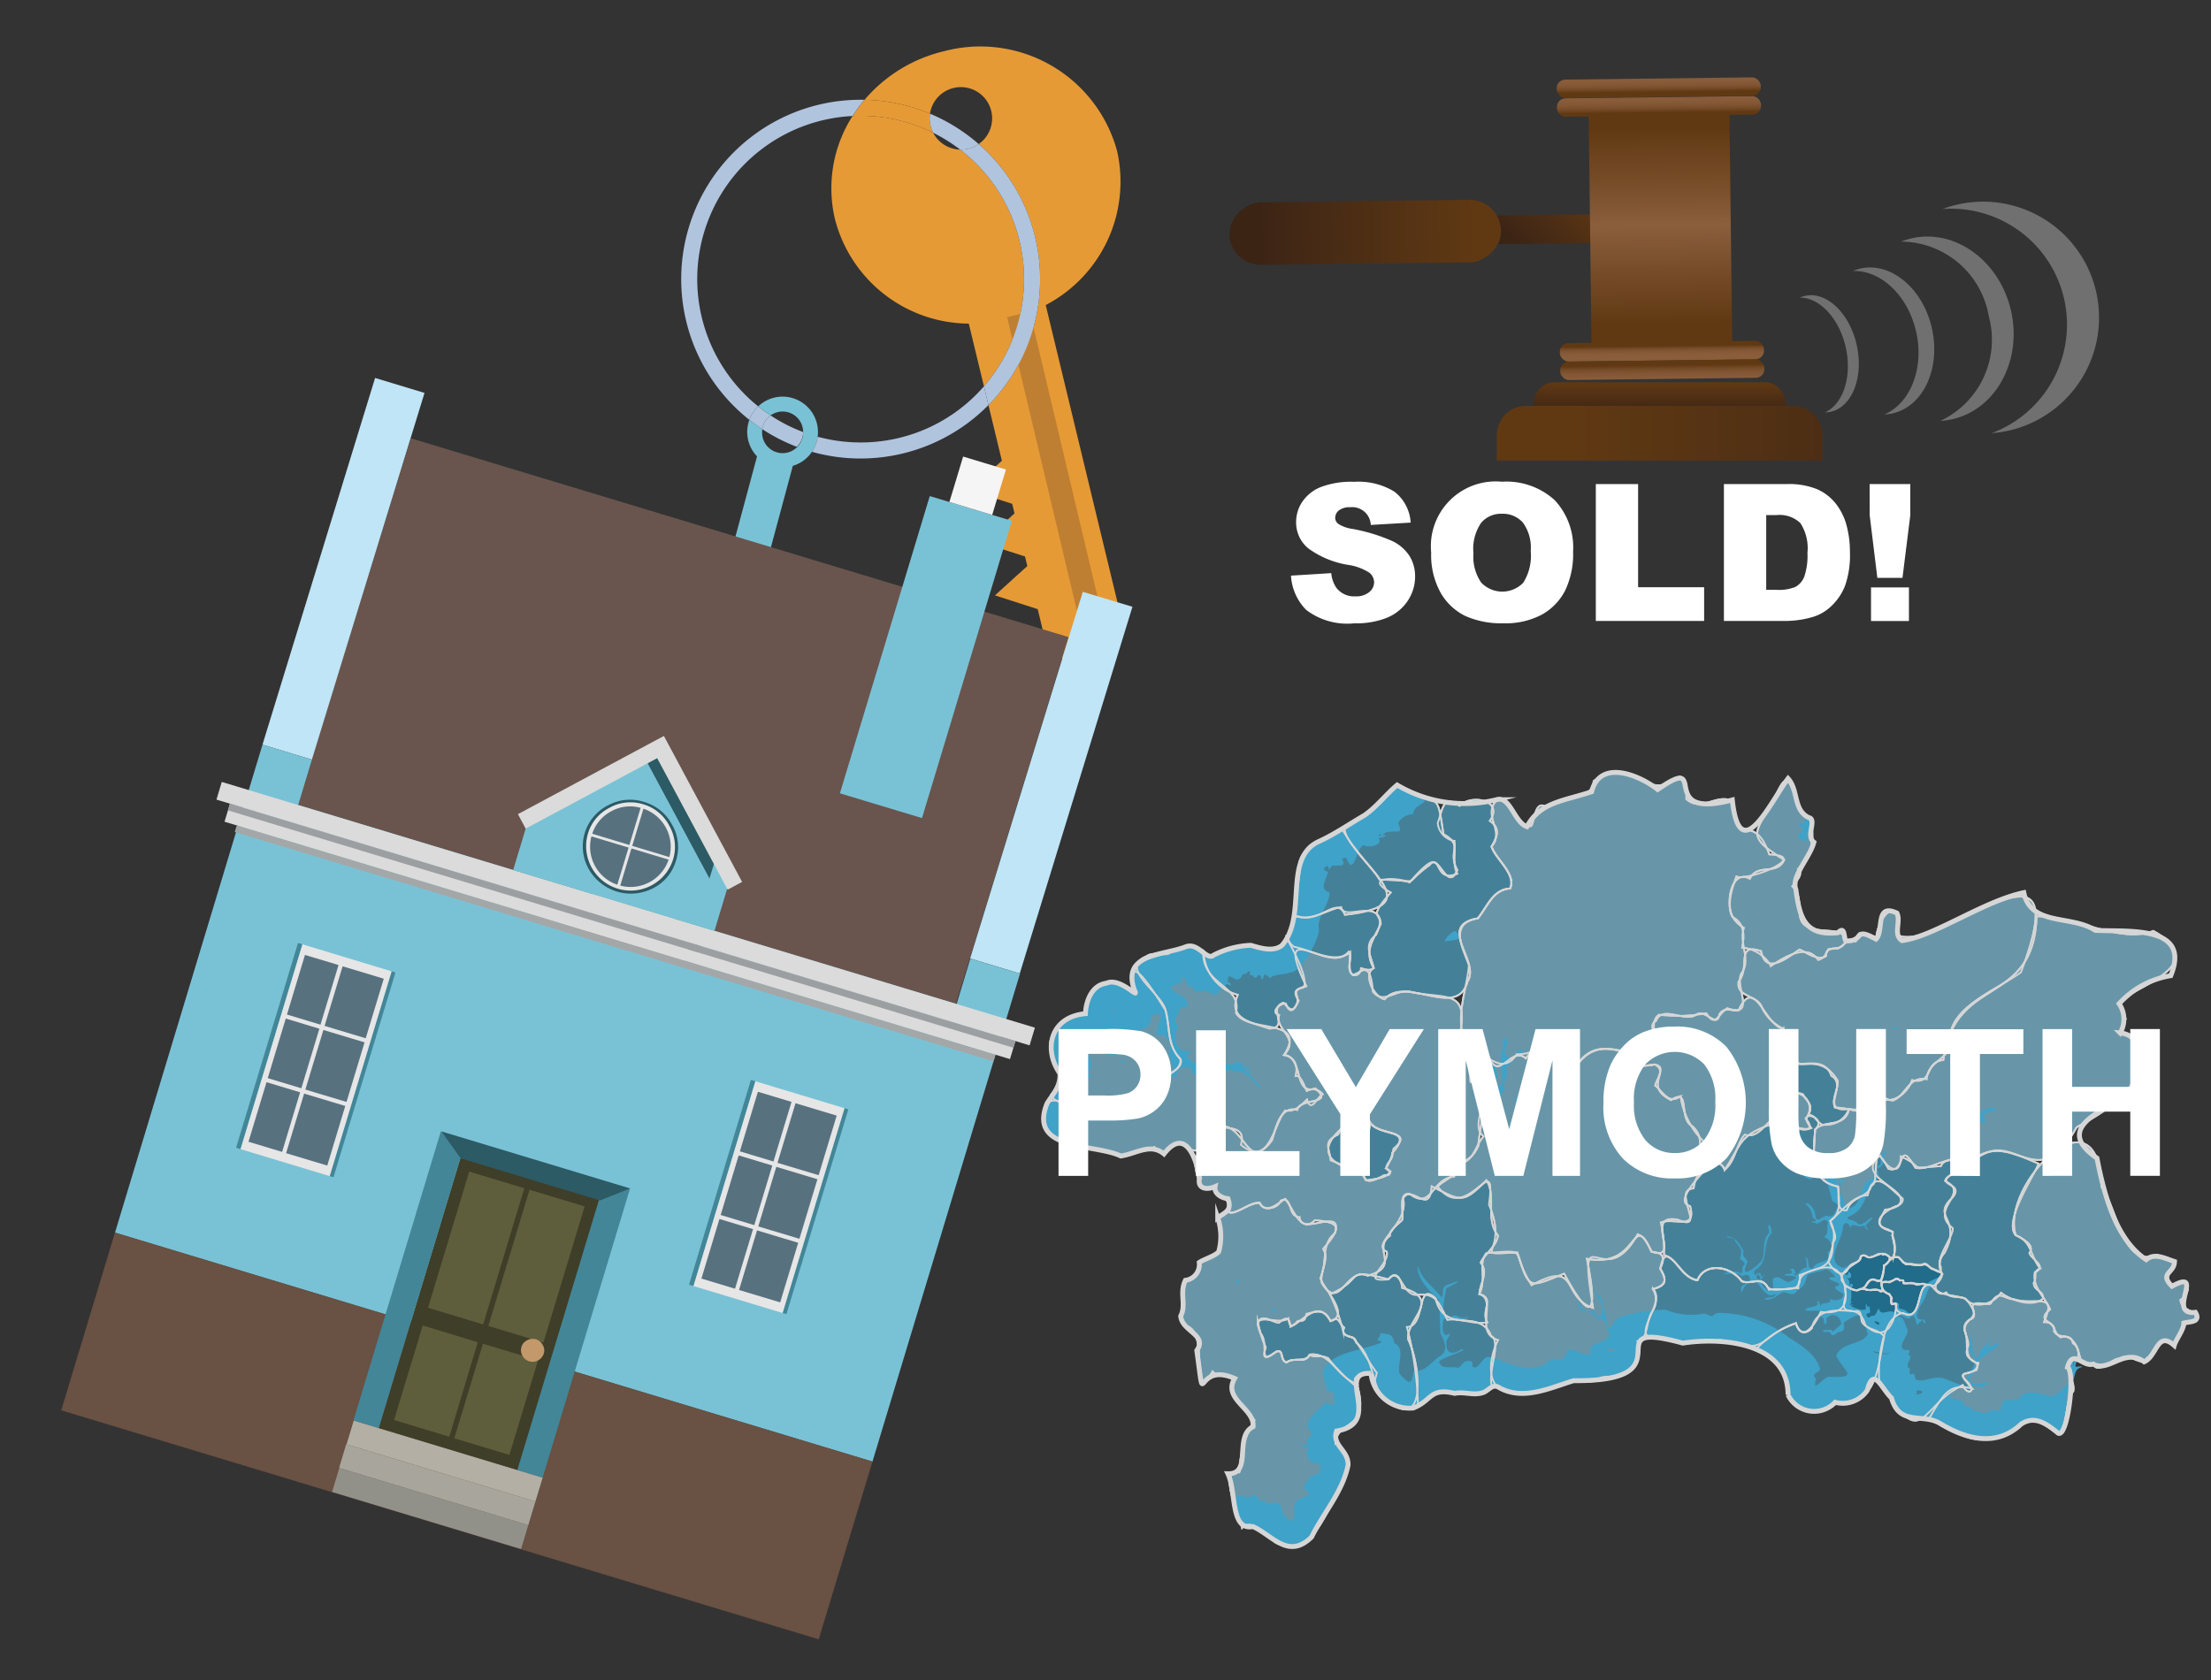 <svg xmlns="http://www.w3.org/2000/svg" xmlns:xlink="http://www.w3.org/1999/xlink" width="125" height="95" viewBox="0 0 125 95"><rect x="0" y="0" width="125" height="95" fill="#333333" stroke="none"/><defs><style>.cls-1{opacity:0.8;}.cls-2{fill:#1b7aa0;}.cls-2,.cls-3,.cls-4,.cls-6,.cls-7{stroke:#fff;stroke-miterlimit:10;}.cls-2,.cls-3,.cls-4,.cls-6{stroke-width:0.1px;}.cls-3{fill:#4995b3;}.cls-4{fill:#76afc6;}.cls-5{fill:#42beee;}.cls-12,.cls-6,.cls-7{fill:none;}.cls-7{stroke-width:0.276px;}.cls-8{isolation:isolate;}.cls-42,.cls-9{fill:#fff;}.cls-10{fill:#e69a35;}.cls-11{fill:#b0c4de;}.cls-13{fill:#79c2d5;}.cls-14{fill:#bf7f32;}.cls-15{fill:#69554e;}.cls-16{fill:#bfe5f6;}.cls-17{fill:#695143;}.cls-18{fill:#f5f5f5;}.cls-19{fill:#428698;}.cls-20{fill:#e6e6e6;}.cls-21{fill:#58717f;}.cls-22{fill:#b3afa4;}.cls-23{fill:#a8a69c;}.cls-24{fill:#929189;}.cls-25{fill:#3f3e28;}.cls-26{fill:#5e5e3c;}.cls-27{fill:#c3996b;}.cls-28{fill:#2c5a65;}.cls-29{fill:#dadbda;}.cls-30{fill:#a4a7a8;}.cls-31{fill:#9c9fa1;}.cls-32{fill:url(#linear-gradient);}.cls-33,.cls-39,.cls-40,.cls-42{fill-rule:evenodd;}.cls-33{fill:url(#linear-gradient-2);}.cls-34{fill:url(#linear-gradient-3);}.cls-35{fill:url(#linear-gradient-4);}.cls-36{fill:url(#linear-gradient-5);}.cls-37{fill:url(#linear-gradient-6);}.cls-38{fill:url(#linear-gradient-7);}.cls-39{fill:url(#linear-gradient-8);}.cls-40{fill:url(#linear-gradient-9);}.cls-41{opacity:0.3;}</style><linearGradient id="linear-gradient" x1="-1364.174" y1="-4239.58" x2="-1364.174" y2="-4227.356" gradientTransform="translate(1441.356 4246.432)" gradientUnits="userSpaceOnUse"><stop offset="0" stop-color="#603913"/><stop offset="0.791" stop-color="#442915"/><stop offset="1" stop-color="#3c2415"/></linearGradient><linearGradient id="linear-gradient-2" x1="-83.461" y1="-371.711" x2="-83.461" y2="-366.418" gradientTransform="translate(-109.473 335.263) rotate(44.312)" xlink:href="#linear-gradient"/><linearGradient id="linear-gradient-3" x1="-1185.464" y1="3029.268" x2="-1185.464" y2="3040.287" gradientTransform="translate(1099.202 -3021.997) scale(0.848 1)" gradientUnits="userSpaceOnUse"><stop offset="0" stop-color="#603913"/><stop offset="0.333" stop-color="#7c512d"/><stop offset="0.495" stop-color="#8b5e3c"/><stop offset="1" stop-color="#603913"/></linearGradient><linearGradient id="linear-gradient-4" x1="-1372.215" y1="-4208.758" x2="-1370.736" y2="-4208.758" gradientTransform="matrix(0, 1, -0.848, 0, -3475.425, 1377.115)" gradientUnits="userSpaceOnUse"><stop offset="0" stop-color="#8b5e3c"/><stop offset="0.513" stop-color="#895c3a"/><stop offset="0.712" stop-color="#825634"/><stop offset="0.856" stop-color="#764c28"/><stop offset="0.974" stop-color="#653d18"/><stop offset="1" stop-color="#603913"/></linearGradient><linearGradient id="linear-gradient-5" x1="-1373.138" y1="-4208.758" x2="-1371.905" y2="-4208.758" gradientTransform="matrix(0, 1, -0.848, 0, -3475.438, 1377.115)" xlink:href="#linear-gradient-4"/><linearGradient id="linear-gradient-6" x1="-1356.579" y1="-4208.758" x2="-1357.528" y2="-4208.758" gradientTransform="matrix(0, 1, -0.848, 0, -3475.259, 1377.114)" xlink:href="#linear-gradient-4"/><linearGradient id="linear-gradient-7" x1="-1354.989" y1="-4208.758" x2="-1356.482" y2="-4208.758" gradientTransform="matrix(0, 1, -0.848, 0, -3475.246, 1377.114)" xlink:href="#linear-gradient-4"/><linearGradient id="linear-gradient-8" x1="93.826" y1="23.419" x2="93.826" y2="21.643" gradientUnits="userSpaceOnUse"><stop offset="0" stop-color="#3c2415"/><stop offset="1" stop-color="#603913"/></linearGradient><linearGradient id="linear-gradient-9" x1="115.343" y1="24.494" x2="89.023" y2="24.494" xlink:href="#linear-gradient-8"/></defs><g id="Layer_1" data-name="Layer 1"><g class="cls-1"><g id="districtpaths"><path id="PL-01_districtpath" data-name="PL-01 districtpath" class="cls-2" d="M106.686,73.135c.322.079.187.359.255.461-.056.3.146.049.273.118-.04,1.1-.631,2.277-1.755,1.22-.43-1.513-1.581-.105-1.1-1.716-.211-.9.305-.154.689-.258.172-.181.457-.022.717,0C105.982,72.909,106.564,72.962,106.686,73.135Z"/><path id="PL-02_districtpath" data-name="PL-02 districtpath" class="cls-2" d="M105.2,72.889c-.331.184-.84-.065-1.089-.5-.024-.736.98-.877,1.063-1.281.21-.325.415.13.63-.043.306-.026.574-.3.834-.108.434.116.025.605-.121.6.045.247-.134.57-.158.873-.332.01-.546-.2-.778.1C105.471,72.691,105.414,72.942,105.2,72.889Z"/><path id="PL-03_districtpath" data-name="PL-03 districtpath" class="cls-2" d="M107.07,72.389a1.008,1.008,0,0,1-.7.091c-.026.174.186.639-.08.536-.207-.237-.756.1-.929-.2.2-.064.321-.67.708-.407.43.231.413-.622.446-.845.23-.111.646-.9,1.058-.2a2.091,2.091,0,0,0,1.242.134c.261.061.454.332.9.452.286.167-.327.892-.507.728a11.774,11.774,0,0,0-1.549-.106c-.152.05.071-.225-.16-.168C107.367,72.459,107.271,72.186,107.07,72.389Z"/><path id="PL-04_districtpath" data-name="PL-04 districtpath" class="cls-2" d="M107.9,74.339c-.232-.042-.628-.1-.689-.329-.073-.265.053-.379-.225-.255-.051.034-.09-.214-.074-.241.137-.133-.05-.177-.105-.335-.455-.1-.69-.878,0-.665.213-.069.484-.34.589-.108.377-.065.062.185.373.163.223-.016.338-.082.563.077.2.031.35-.153.563.016C108.362,73.062,108.608,74.322,107.9,74.339Z"/><path id="PL-05_districtpath" data-name="PL-05 districtpath" class="cls-3" d="M105.2,71.037c.007.452-.527.278-.7.672-.31.675-.917.1-1.128-.348.176-.834.541-1.5.1-2.327.623-.5,1.285-1.431,2.111-1.449.407-1.617,1.246-.357,1.989.186.091.378-.679.64-.99.631-.4.752-.552.959.429,1.249-.051.471.179.72.089,1.285-.171.514-.4-.168-.645.011-.216-.173-.478.138-.736.161C105.52,71.12,105.476,70.887,105.2,71.037Z"/><path id="PL-06_districtpath" data-name="PL-06 districtpath" class="cls-3" d="M107.9,71.479c-.215.108-.338-.217-.5-.306-.039-.188-.349.025-.333-.157a1.747,1.747,0,0,0-.094-1.163c.185-.307-.455-.315-.651-.545-.336-.455.519-1.009.987-1.134.947-.888-2.609-1.558-1.017-2.834.466.816,1.158,1.175,1.171.041,1.469.691.221.706,2.269.557.168-.492,1.248-.5,1.41-.047,0,.271-1.175.558-1.166.895,1.473.694-.966,1.553.427,2.666.032.516-1,1.7-.673,2.2.024.458-.193.135-.484.111-.219-.068-.29-.427-.577-.245C108.393,71.592,108.164,71.44,107.9,71.479Z"/><path id="PL-07_districtpath" data-name="PL-07 districtpath" class="cls-3" d="M111.1,73.431c-.972-.309-2.365-.118-1.284-1.381a.958.958,0,0,1,.115-1.2c1.03-1.95-.738-1.981.413-3.087.895-.99-1.41-.617.377-1.6,2.073-1.417,2.04-1.424,4.535-.36-.327.814-1.979,3.253-1.3,4.043.943.35.837,1.236,1.4,1.891-.455.121-.156.486-.374.8-.009.473.575.425.525.894-.571.533-1.847.093-2.379-.327C112.718,73.748,111.616,74.071,111.1,73.431Z"/><path id="PL-08_districtpath" data-name="PL-08 districtpath" class="cls-4" d="M111.485,78.514c-1.243-1.419.143-.356.363-1.442-.972-.122-.465-1.33-.8-1.874.039-.645.775-.585.458-1.285.016-.429.892-.075,1.034-.2.5-.836.721-.26,1.308-.243,1.22.4,2.491-.5,1.717,1.288.69-.005.458.567.938.866.543-.256,1.147.609.971,1.124-1.11.284-.1,1.246-.259,1.927-.678.747-.148,3.526-1.527,1.8-1.291-.586-2.074.913-3.385.9-1.191.174-2.209-.746-3.207-1.223C109.888,78.828,110.185,78.2,111.485,78.514Z"/><path id="PL-09_districtpath" data-name="PL-09 districtpath" class="cls-3" d="M106.247,78.045c-.1-1.031.155-3.643,1.35-3.8.84.533.86-.935,1.123-1.4.6-.658.627.615,1.307.247.178.347.785.174,1.072.347.282.207.817,1.054.28,1.165-.748.445.093,1.113-.154,1.631-.252.8.833.618.509,1.24-.577.252-1.149.114-.429.743.411.546-.132.658-.341.106C108.5,79.474,108.748,82.344,106.247,78.045Z"/><path id="PL-10_districtpath" data-name="PL-10 districtpath" class="cls-3" d="M99.259,76.329a5.187,5.187,0,0,1,2.277-1.5c.134.508.527.689.893.276.271-1.154,1.458-1.036,2.435-.949.4-.117.334.317.4.571.25.492.976.426,1.262.857-.375,1.717-.377,3.888-2.676,3.726a1.722,1.722,0,0,1-2.837-.645C101.16,77.4,100.306,76.845,99.259,76.329Z"/><path id="PL-11_districtpath" data-name="PL-11 districtpath" class="cls-3" d="M104.261,72.62c.283,1.186-.08,1.709-1.317,1.567-.286.59-1.019,1.848-1.408.637-2.124.711-1.515,1.884-4.261.95a9.3,9.3,0,0,1-3.817-.152c-1.251-.053.751-2-.007-2.728.777-.2.794-.52.409-1.157.339-1.832,1.113.591,2.106.654.442-1.054,1.9-.786,2.506.058.558.2,1.2-.342,1.54.482.757-.146,1.908.3,1.732-.827C102.813,71.709,103.921,71.166,104.261,72.62Z"/><path id="PL-12_districtpath" data-name="PL-12 districtpath" class="cls-3" d="M103.616,70.265c.077,2.227-1.952.934-1.951,2.584-.484-.084-1.393.275-1.735-.058-.393-.7-.941-.1-1.458-.342-.6-.843-2.065-1.113-2.507-.057-.973-.192-1.061-1.173-1.893-1.423a6.817,6.817,0,0,0-.182-1.846c.791-.279,2.03.468,1.661-.919-.891-.24.4-1.517.719-1.92-.252-.89,1.029-.754,1.235-.136.636-.524.627-1.419,1.135-1.99.882.3,1.365-1.072,1.892-1,.637.035.948,1,1.867.631-.98-1.174,1.019-.629.218.081-.075,1.347-.356,2.9,1.3,3.23.043.7.233,1.471-.436,1.937C103.508,69.457,103.989,69.9,103.616,70.265Z"/><path id="PL-13_districtpath" data-name="PL-13 districtpath" class="cls-4" d="M90.059,73.956c-.894-5.606.561-.615,2.526-4.165.459.155.592.605.789.99.7.058.772.336.486.956.38.652.363.941-.409,1.157a1.16,1.16,0,0,1-.013,1.226c-.424.565-.2,1.592-.864,1.717a1.516,1.516,0,0,1-.6,1.8c-.437.326-1.049.125-1.484.267-.459.422-1.107.064-1.532.179-1.137.318-2.29.91-3.511.666-1.486-.1-1.3-1.882-.761-2.97-1.4-.427,0-2.251-1.052-2.6.425-.894-.1-1.673.392-2.321,2.554-.2,1.3-.18,2.567,1.812C89.322,71.186,88.228,73.33,90.059,73.956Z"/><path id="PL-14_districtpath" data-name="PL-14 districtpath" class="cls-4" d="M89.038,60.389c1.116-1.641,2.229-.957,3.509-.838-.4.835.369.765,1,.642.7.1.115.81.033,1.193.428.331.772,1.107,1.432.592a4.5,4.5,0,0,0,1.311,2.573c-.533.63-.011,1.09-.053,1.733-.348.11-.483.6-.522.917-1.284.067.813,2.5-.885,1.776-2-.382.26,2.386-1.49,1.8-1.171-2.448-.645.979-3.656.405.51,2.54.52,4.189-1.287.845-2.009.768-1.951.99-2.648-1.2-2.875.116-.379.19-1.6-2.7.434-3.417-1.186,1.233-2.906-1.032.436-.443,1.129-.541.994-1.273,1.073-.032,1.028-.878,1.6-1.566-.547-.4-.155-1.3-.021-1.935.121-.979-.919-1.05-.761-1.95.513-1.9,1.592.874,2.656-.756C87.9,59.647,86.973,57.239,89.038,60.389Z"/><path id="PL-15_districtpath" data-name="PL-15 districtpath" class="cls-4" d="M93.788,57.383c-.77.581.457,1.815-.97,1.217.08,2.346-2.229-.775-3.78,1.79-1.2-1.271-1.275-2.558-2.772-.537-.817-.747-1.548,1.347-2.072-.061-2.62-.642-1.263-3.527-1.15-5.218-.372-1.006-1.127-2.372.507-2.647.556-.682.845-1.628,1.822-1.687.361-.8-.779-1.612-1.049-2.369.8-.9-.65-1.848.4-2.721.745.037.968,1.7,1.846,1.559.215-.316.184-1.506.867-1.07.8-.649,2.562-.252,2.663-1.474,2.292-1.6,2.787,1.343,4.855-.247.531.087.371.909.386,1.268.857.756,1.671-.317,2.588.1.266,2.792,1.213.522,2.1,3.025,2.412.1-1.252,1.541-1.86,1.254-.381,1.058-.743,2.227.428,2.9-.3.872.432,1.826-.139,2.57-.417.709.879,2.553-.807,1.982-.511.319-.669,1.134-1.187.281A8.6,8.6,0,0,1,93.788,57.383Z"/><path id="PL-16_districtpath" data-name="PL-16 districtpath" class="cls-4" d="M97.955,51.859c-.391-.591-.154-2.763.972-2.172.468-.907,1.517-.145,1.945-1.065-2.256-1.381-1.617-1.532-.556-3.416,1.026-2.633.895.42,1.948,1.021a2.648,2.648,0,0,1-.61,2.914c.359.292-.166.741-.323.983.344.228.372.821.423,1.191-.242,2.066,2.492.723,2.6,1.882-.125.451-.6.444-.984.484-.119.256-.246.531-.582.605-.629-.957-1.916-.167-2.67.347A2.068,2.068,0,0,0,98.5,53.589C98.613,52.913,98.654,52.247,97.955,51.859Z"/><path id="PL-17_districtpath" data-name="PL-17 districtpath" class="cls-4" d="M95.684,63.692c-.831-.43-.08-2.232-1.211-1.483-1.581-.822-.018-1.591-.924-2.016-1.938.31-.647-.532-.731-1.593,1.583.641.107-.515.8-.866.353-.9,1.593.06,2.242-.334.555-.419,1.207.815,1.347-.045.305-.46.731-.153,1.09-.227.913-2.03,1.473.87,2.517,1.044-.539.645.123.864.01,1.363-1.2.288.166,1.35-.437,1.874.154.625.608-.012,1.111.4a.861.861,0,0,1,.589,1.441c.736.952-.489.523-.989.331-.08-.606-1.043-.648-1.053.022-1.841.7-1.553,1.109-2.541,2.55-.122-.471-.842-.583-1.226-.409C95.811,65.073,96.5,64.458,95.684,63.692Z"/><path id="PL-18_districtpath" data-name="PL-18 districtpath" class="cls-3" d="M103.543,60.839c.959.512-.757,2.084.993,1.869a1.368,1.368,0,0,1-1.329.9c-.473.06-.5-.579-.971-.556.318-.607-.1-.759-.3-1.165-.311-.157-.683,0-.959-.4-.135.306-.341.279-.577.088.426-.824-.63-1.63.511-2.2.666-.063.724.2.619.792C102.317,60.176,103.209,59.882,103.543,60.839Z"/><path id="PL-19_districtpath" data-name="PL-19 districtpath" class="cls-4" d="M99.605,56.952c-.242-.692-1.463-.544-1.308-1.45.683-.87-.2-2.2,1.266-1.718.266,1.363,1.429.41,2.178-.089.458.206,1.066.66,1.493.368-.053-.4.373-.462.671-.431.374-.152.5-.589,1.007-.4.23-1.03.592-.089,1.151-.13.117-1.44,1.474-2.617,1.19-.236,2.372,1.15,10.413-6.792,7,2.121-1.628,1.155-4.423,2.118-3.976,4.285-.476.725-1.3.895-1.346,1.758-1.042-.2-1.2.982-1.931,1.211-.7-.077-1.455-1.212-1.326.17-.478.594-1.276.213-1.933.223-.21-.515.2-.993.147-1.53-1.161-1.9-2.6-.049-2.307-1.674-.827.055-1.266-.528-.764-1.257A2.543,2.543,0,0,1,99.605,56.952Z"/><path id="PL-20_districtpath" data-name="PL-20 districtpath" class="cls-4" d="M117.406,63.742c-2.312,4.164-3.577-.357-6.267,2.149-.718-.861-1.888.35-2.846.148-1.066-1.763-.5.4-1.529.05-1.085-2.034-.443.942-.974.949-.154.713-1.1.566-1.384,1.4-.678.1-.385-.941-.5-1.347-1.645-.321-1.36-1.884-1.286-3.219.505-.573,1.676-.057,1.917-1.159,1.177.454.864-.862,1.54-1.076.513,1.157,1.717.313,2.027-.554,1.229.249.644-1.009,1.762-1.145.642-4.853,5.117-2.952,5.275-8.121,2.149-.07,4.691,1.575,6.6.824,2.928,1.628.071,2.793-1.435,3.639-.656.276-.367.872-.129,1.333-.551.814-.013.941.689,1.164C121.463,61.388,119.441,62.626,117.406,63.742Z"/><path id="PL-21_districtpath" data-name="PL-21 districtpath" class="cls-4" d="M118.808,67.109c.909,1.24,1.2,4.643,3.125,3.853,2.081.59-.022.637.862,1.773.854-.69,1.253.271.474.776.089.714,1.05.532.892,1.2-.862-.113-.86.808-1.236,1.373-1.02-.931-.79.572-1.525.692-.387.613-.976-.378-1.585.057-.324-.085-1.209.95-1.471.3-1.015.3-.584-.859-1.147-1.179-.126-.634-.764-.157-1.069-.674.154-.6-1.112-.5-.227-1.238-.362-.836-.994-1.183-.859-2.1.724-.331-.164-.689-.306-1.081.338-.5-.457-.832-.778-1.021C113.062,67.065,118.647,61.269,118.808,67.109Z"/><path id="PL-22_districtpath" data-name="PL-22 districtpath" class="cls-3" d="M83.638,73.177c.895.228.07.961.445,1.6-.716.158-1.508-.257-2.256-.139-.48-.988-.646-1.547-1.736-1.409-.847.024-.91-1.667-1.59-.881-1.741.18.075-.766-.1-1.568-.972-.414,1.3-1.593.919-3.016.518-.854,1.495,1.04,1.618-.687,1.666.843,1.73,1.027,3.1-.334.581.852-.095,2.212.652,3.127-.117.666-.746,1.019-.979,1.523C84.174,71.994,83.667,72.536,83.638,73.177Z"/><path id="PL-23_districtpath" data-name="PL-23 districtpath" class="cls-3" d="M80.167,79.525a19.526,19.526,0,0,0-.629-4.489c1.1-.02.508-2.673,1.624-1.611.528,2.118,2.508.48,3.136,2.125.628.257-.224,2.087.058,2.861-.513.619-1.274.286-1.919.382C81.08,78.633,81.153,78.719,80.167,79.525Z"/><path id="PL-24_districtpath" data-name="PL-24 districtpath" class="cls-3" d="M76.672,75.928c-.046-.473-.59-.215-.732-.613a10.458,10.458,0,0,0-.758-2.129c2.09-.9.662-1.53,3.319-.84.427-.582.73.023.774.483,2.347.655.159,1.806.341,2.92.67,1.327,1.177,5.684-1.5,3.175C77.581,78.276,77.6,76.628,76.672,75.928Z"/><path id="PL-25_districtpath" data-name="PL-25 districtpath" class="cls-3" d="M73.863,74.294c.55-.132,1.016-.324,1.359.406.525-.31.447.121.773.375-.194.407.206.474.48.565.143.031,1.174,1.816,1.366,1.982-.308,1.259-.063.361-.475.054-.349-.013-1.028.144-.677.56-1.112-.36-1.422-1.752-2.6-1.644-.341.494-.852.133-1.36.444-.39-.095-.136-.831-.6-.583-1.073.851-.34-.493-.874-1.064-.6-1.409.972-.384,1.587-.839.061.5.2.529.527.145C73.756,74.69,73.76,74.682,73.863,74.294Z"/><path id="PL-26_districtpath" data-name="PL-26 districtpath" class="cls-4" d="M70.221,86.4c-.171-.688-1.391-3.384-.136-3.141a5.728,5.728,0,0,1,.838-2.949c-.577-.68-1.6-1.408-1.117-2.369-.3-.2-.943-.024-1.25-.385-1.461,2.377.023-2.537-1.647-2.6a5.364,5.364,0,0,1,.163-2.62c.565.126.674-.562.734-.952.232-.189.865-.347,1.1-.611.41-.644-.549-2.18.573-2.223.4.137,1.184-.563,1.74-.524.18.47,1.032.338,1.185-.138.724-.284.348.917,1.076.933.06,1.126,2.472-.629,2,.905-.834.677-.4,1.639-.83,2.546.168.57,1.725,2.138.572,2.432-.714-1.262-1.457-.038-2.268.32-.06-.562-.246-.557-.651-.226-.411-.036-.95-.532-1.189-.012a7.754,7.754,0,0,0,.443,1.41c-.243.772.1.578.579.247.477-.194.2.494.6.6.443-.343,1.05.107,1.29-.425.386.181.713-.061,1.1.238a11.139,11.139,0,0,0,1.65,1.635c.622,2.417-1.16,1.75-1.271,3.113a1.514,1.514,0,0,1,.674,1.642c-.965,1.405-1.693,5.016-4.034,4C71.639,86.874,70.743,85.773,70.221,86.4Z"/><path id="PL-27_districtpath" data-name="PL-27 districtpath" class="cls-4" d="M73.254,60.842c.317-.065.52.663.63.847a.709.709,0,0,1,.909.19c-.343.156-.666,1.1-.9.3-.343.338-.7.727-1.225.616-.661.763-.887,3.3-2.514,1.936.306-1.027-.668-.934-1.413-.993-.3.94-.985,1.906-1.924.889-.653-.139-.908,1.072-1.562.233-.54.347-1.146.177-1.884.5-1.35-.765-4.129-.077-4.367-2.134-.2-2.586,3.435.913,3.541-.753,1.086-.133.633,1.537,1.725.154-.057-.811.126-1.211,1.037-1.034.089-.682,1.589-.935,1.418-1.738-.779-.764-.55-1.757-.828-2.724-.216-.989-2.673-2.365-1.091-3.049.386-.28.9-.035,1.267-.153a1.666,1.666,0,0,1,1.953-.154c-.094,1.98,2.221,1.918,1.852,3.495.653,1.192,4.094.231,2.719,2.389C73.217,59.784,73.389,60.255,73.254,60.842Z"/><path id="PL-28_districtpath" data-name="PL-28 districtpath" class="cls-4" d="M66.765,59.94c.105.781-1.507.825-1.316,1.612-.5.153-1-.235-1.236.435.324.564-.213.69-.4,1.141-.432.516-.783-1.247-1.332-.558.587.885-3.856-.344-2.924-.779,1.135-.984-.715-2.061-.047-3.229a2.129,2.129,0,0,1,1.876-1.257,1.541,1.541,0,0,1,2.665-1.233c.391.48.022-.191-.018-.42-.248-2.049,1.506.927,1.858,1.477C66.153,58.146,65.982,59.121,66.765,59.94Z"/><path id="PL-29_districtpath" data-name="PL-29 districtpath" class="cls-3" d="M69.975,56.257a2.609,2.609,0,0,1-1.927-2.463c.336.354.372.423.758.082.5-.169.988-.252,1.478-.445.836-.034,2.095.748,2.42-.44.361.624,1.284,2.3,1,2.847-.553.136-.559.294-.278.75-.328.682-.417.584-.872.118-.91.331.375,1.394-.784,1.459C70.784,57.81,69.4,57.66,69.975,56.257Z"/><path id="PL-30_districtpath" data-name="PL-30 districtpath" class="cls-4" d="M71.908,64.483c.251-.735.434-1.948,1.434-1.721.117-.7,2.164-.264,1.015-1.216-1.233.435-.646-1.8-1.764-1.889.932-1.009-.523-1.381-.279-2.261-.547-.162.121-.711.377-.648.217.56.439.441.647-.03.117-.53-.452-.7.512-.951-1.9-4.035,1.085-.7,2.491-1.929-.258,3.006,1.072-.7,1.276,2.229.644.83,1.391-.3,2.3.06,1.926.348,3.119-.139,2.615,2.383,1.351.579.47,1.629.61,2.671,1.244.205.426,2.934.443,3.593-.585,1.351-1.381.54-1.374,1.757-1.315.143-1.249,1.913-2.5.99-.728-.145-.3,1.2-.449,1.478-.208.221-.726.563-.683.883-1.035.752.663,1.73-1.256,2.258-1.177-.563-1.57,2.082-2.586.426-.179-.616.458-1.334.071-1.939,1.047-1.239,1.006-1.5-.47-1.624-.779.817-1.269-.754-1.682-1.209-.405.25-1.082.916-1.435.226-.551-.08-1.342.71-1.739.525.263-.9-.79-.737-.779-1.457-.425.138-.86.24-.943-.353-.588-1.882.4-1.412.983-3C70.425,63.239,70.412,66.481,71.908,64.483Zm3.92-.653c-1.409,1.276-.585,2.031.843,2.331.736.051.1,1.143,1.592.28.377.105.434-.244.086-.37a3.093,3.093,0,0,0,.428-1.112c1.317-1.094-1.025-.734-1.346-1.527C77.5,64.819,76.605,64.228,75.828,63.83Z"/><path id="PL-31_districtpath" data-name="PL-31 districtpath" class="cls-3" d="M78.707,65.21c.124.393-.706.811-.1,1.027-.2.39-.937.44-1.376.513-.222-.318-.325-.794-.866-.6a7.282,7.282,0,0,0-1.13-.539c-.091-.741-.447-1.034.42-1.46.2-.666.907.093,1.293.306a1.053,1.053,0,0,0,.48-1.027C78.02,64.363,80.008,63.725,78.707,65.21Z"/><path id="PL-32_districtpath" data-name="PL-32 districtpath" class="cls-3" d="M77.787,52.872c.755-1.555-.785-.556.837-2.4-1.571-.875.293-.9,1.067-.576,2.264-2.626,1.027.164,2.694-.491-.319-.595-.038-1.461-.181-1.851a1.151,1.151,0,0,1-.923-1.016c.258-.654.264-1.663,1.24-.972.6-.655,2.524-.363,1.709.852.608.43.426.877.093,1.457.263.755,1.421,1.574,1.05,2.368-.974.059-1.268,1-1.823,1.687-2.383.423.169,2.426-.582,3.566-.572,2.19-3.5-.368-4.689,1.01-.655-.146-1.216-1.454-.616-1.765C77.527,54.1,77.054,53.406,77.787,52.872Z"/><path id="PL-33_districtpath" data-name="PL-33 districtpath" class="cls-3" d="M78.063,52.237c-.385.868-.983,1.507-.4,2.5-.167.186-.526.079-.72.009a.381.381,0,0,1-.448.4c-.47-.367.037-1.06-.239-1.327-.711.82-1.909-.046-3.091-.278-.717-.517-.068-1.041-.039-1.766,1,.376,1.968-.384,2.7-.48C75.972,52.129,77.913,50.746,78.063,52.237Z"/><path id="PL-34_districtpath" data-name="PL-34 districtpath" class="cls-3" d="M75.849,46.829c1.43,2.647,4.887,4.379.188,4.9-.431-1.127-1.442.56-2.668.076-.376.229.081-2.057.1-2.439C73.179,47.8,75,47.6,75.849,46.829Z"/><path id="PL-35_districtpath" data-name="PL-35 districtpath" class="cls-3" d="M79,44.375c2.442,1.374,2.208.149,2.606,2.793,1.182.679.2.915.783,2.037-.565,1.3-1.057-1.028-1.559-.3-1.771,1.3-.206.867-2.834.839-.345-.679-2.278-2.388-1.924-3.062A9.174,9.174,0,0,0,79,44.375Z"/></g><path class="cls-5" d="M117.221,77.726c-.111-.255.13-1.012-.038-.844C116.716,76.979,117.063,78.353,117.221,77.726Z"/><path class="cls-5" d="M102.028,46.126c.072.032.285.148-.044.266-.058.006.172.166-.081.2-.08.126-.219-.223-.2.023-.2.132.234.069.215.214-.06.345-.06.171-.232.377-.071.2.245.46.5.3.349-.02-.016-.07-.091-.139C102.372,47.029,102.725,46.1,102.028,46.126Z"/><path class="cls-5" d="M106.982,58.145a.686.686,0,0,0,.191.072C107.43,58.152,106.914,57.976,106.982,58.145Z"/><path class="cls-5" d="M85.821,62.312c.416.583.473-.025.28-.323C85.864,62,85.438,62.068,85.821,62.312Z"/><path class="cls-5" d="M85.764,59.569c.12.319.447-.092.216-.243C85.884,59.348,85.691,59.454,85.764,59.569Z"/><path class="cls-5" d="M88.436,61.877c.4.118.23.508.291.72.21.1.4-.441.207-.551-.009-.172.11-.883-.091-.421C88.707,61.741,88.372,61.575,88.436,61.877Z"/><path class="cls-5" d="M111.822,63.473c.1-.029.231-.119.283.051a.192.192,0,0,0,0-.369c.035-.147.483-.359.739-.411C112.73,62.391,111.589,62.932,111.822,63.473Z"/><path class="cls-5" d="M112.567,75.741c-.029.037-.155.134-.048.16C112.522,75.816,112.7,75.8,112.567,75.741Z"/><path class="cls-5" d="M71.925,74.2c.073.059.22-.024.2-.118C72.054,74.01,71.841,74.08,71.925,74.2Z"/><path class="cls-5" d="M70.053,72.435c-.092-.164-.274-.073-.106.056C70.054,72.57,70.231,72.592,70.053,72.435Z"/><path class="cls-5" d="M82.5,59.471c-.107.08.119.371.239.227C82.648,59.65,82.66,59.342,82.5,59.471Z"/><path class="cls-5" d="M81.687,53.227c.35-.062,1.171-.014.67-.5C82.266,52.436,81.641,53.107,81.687,53.227Z"/><path class="cls-5" d="M63.36,59.982c-.018.088.132.221.22.185C63.635,60.08,63.421,59.926,63.36,59.982Z"/><path class="cls-5" d="M83.818,61.031c-.06.6.3.319.641.568-.062.434-.009.575.477.362-.211-.278.317-.3.078-.575.054-.4.32-.657.13-1,.06-.226.476-.181.217-.51-.658-.638.056-.534-.2-1.158-.386-.077-.1.414-.192.713-.179-.052-.209.018-.073.143.061.117-.159.194,0,.274-.138.324.092.665,0,1.031.22.591-.475.758-.444.166.409,0,.068-.459.158-.693-.294-.2-.173-.288-.466-.222a1.042,1.042,0,0,1,.2.8c-.169.337-.493-.084-.383-.321C83.773,60.578,83.564,60.915,83.818,61.031Z"/><path class="cls-5" d="M108.837,74.734c0-.1-.154-.185-.116-.034C108.733,74.809,108.922,74.921,108.837,74.734Z"/><path class="cls-5" d="M61,64.666c.118-.507.24-.61-.034-1.2-.33-.39-.626.027-.256-.468-.1-.286.23-.338.377-.3-.021-.319.036-.452.365-.442.627.115-.337-.22-.017-.426-.161-.067.055-.173-.006-.324.027-.16.173-.227-.05-.167-.072-.044.026-.058.025-.105-.106-.073-.043-.108.059-.142-.078-.2,0-.215.188-.184.118-.114-.113-.2-.121-.312a.665.665,0,0,0,.162-.471c-.133-.145,0-.478-.231-.528-.272.023-.355-.36-.545-.271-.166-.043,0-.131.08-.166.1-.073-.018-.2.076-.261,1.055-.385.285.768,1.486.307.119.086.029.617.5.48.066-.39.33-.194.57-.171.084-.165.25-.228.328-.3-.112-.126-.166-.169.048-.246.168-.2.115-.766.477-.733a.685.685,0,0,0,.6-.7c.126-.272.7-.279.516.082-.537,1.718,0,.217.574,1.391.05.484-.25.408.035.9-.1.3.359.577.044.764-.594-.118-.04.2-.421.434,0,.228.456,1.391.156.534-.005-.407.024-.913.536-.691-.011-.172.076-.532.288-.572.309-.061.813.017.566.311.3-.043.847.185.629.55.1-.117.247.22.181-.017-.36-1.029,1.323-.719,1.867-.619.475.027.828.57,1.153.912.27.062-.46-.634-.571-.8-.089-.962-.2-.055-.4-.426.242.026-.276-.306-.356-.266-.195.325-.691.053-.991.142-.656-.3-.172.246-.835.276a3.525,3.525,0,0,1-.958-.7c0-.1.453-.3.1-.306-.826.059-.832-.894-.561-1.413-.39-.288-.146-.362,0-.744.023-.413.476-.269.535-.419.041-.147-.141-.213-.16-.325-.006-.054.174-.139,0-.118-.133-.029-1.252-.628-.612-.682.279-.171.644-.166.366-.456.405-.1.118.171.361.361-.037.289.445,0,.346.354.267.165.655-.088.915.126.139-.026.134.188.251.115.15.021.14-.1.266-.033-.051-.324.165-.208.354-.367.049-.3.1-.18.307-.116.149-.129-.2-.126-.149-.3.033-.493.358.08.634-.054.172-.058.128-.3.358-.3.142.018.085-.227.248-.113.123.007-.06.118.014.169.083.067.156-.007.2.1.188.291.321-.467.462.173.184-.04.012-.563.489-.063.05-.23.746-.191,1.158-.354.576.02,1.545-1.77,1.591-2.358-.148-.82.587-1.384.6-2.159-.61-.161-.208-.661-.112-1.078.215-.133-.481-.1-.083-.385.189-.1.108.225.205.16.087-.36.4-.119.744-.256.16-.173-.263-.366.188-.405.445,1.2.543-.583,1-.708.221.2,1.148-.01.819-.391.13-.04.435-.049.4-.177-.26.058-.08-.081.016-.148.636-.16,1,.187.7-.526a.943.943,0,0,1,.837-.5c.046-.4.38-.49.677-.732-1.662-1.554-1.9-.492-3.234.642-1.105.931-2.7,1.272-3.673,2.378-.7,1.593.283,5.52-2.33,5.321a2.991,2.991,0,0,0-2.916.544A1.637,1.637,0,0,0,65.934,54a1.466,1.466,0,0,0-1.767,2.043c.279.545-.462-.41-.753-.405a1.483,1.483,0,0,0-1.994,1.546c-.832.3-2.317.941-2.042,2.319.021.576.785.817.5,1.387.113.708-.543,1.055-.781,1.687A1.618,1.618,0,0,0,61,64.666Zm-.035-2.318a.036.036,0,0,1,.023.043C60.945,62.443,60.888,62.33,60.962,62.348Zm9.383-1.875c.108-.095.3.077.171.148C70.469,60.56,70.344,60.539,70.345,60.473ZM77.989,47.2c.058-.032.191-.041.079.032C78.009,47.306,77.863,47.27,77.989,47.2ZM67.2,55.009c.052-.005.066.052.076.093C67.221,55.141,67.137,55.036,67.2,55.009Zm-1.734.416c.027-.013.1-.007.1.033C65.535,55.489,65.419,55.48,65.469,55.425Zm-2.557,1.7c.023-.036.143-.035.146.016C63.059,57.22,62.883,57.2,62.912,57.12Zm-3.183,2.231c-.036.015-.076-.054-.039-.072C59.728,59.232,59.763,59.33,59.729,59.351Zm.194-.037c-.015-.01-.03-.035-.017-.051C59.955,59.254,59.98,59.3,59.923,59.314Z"/><path class="cls-5" d="M117.322,76.819a2.58,2.58,0,0,0-.128,1.307c.113-.275.091-.732.448-.794.247-.1-.2-.057-.289-.037C117.257,77.087,117.722,76.607,117.322,76.819Z"/><path class="cls-5" d="M70.221,86.4c.636-.674,1.457.663,2.117.923a1.712,1.712,0,0,0,2.271-1.4,1.98,1.98,0,0,0,.826-1.535,2.118,2.118,0,0,0,.778-1.349,1.494,1.494,0,0,0-.74-1.451c.328-1.426,2.034-.774,1.215-3.347-.376-.5.464-.555.829-.582-.047,1.447,2.259,2.773,3.245,1.4.531-.7,1.98-.109,2.8-.239,1.219-.764,1.317-.011,2.54-.043a9,9,0,0,0,2.924-.737c.774.254,1.471-.24,2.272-.19,2.47-.361,0-2.961,3.084-2.081.7.372,1.417-.042,2.112.128,1.466-.259,3.724.459,4.421,1.755a1.924,1.924,0,0,0,1,2.022,1.789,1.789,0,0,0,1.916-.371,1.549,1.549,0,0,0,1.9-1.106c.8-.825,1.2,1.868,2.234,1.994,3.085-.036,3.13,2.566,6.606.227.809-.592,1.461.852,2.12.571-.087-.68.3-1.616.107-2.087.326-.4.613-1.327-.028-.476-.223.132-.569.629-.9.509-.443-.092-1.15-.381-1.617-.008-.22.562-1.15-.143-1.11.693-.148.415-.354-.127-.634.187-.289.269-.707-.082-1.007-.045-.079-.309-.364-.084-.456-.385-.2-.251-.6-.25-.828-.344a.827.827,0,0,1,.832-.6c.211.334.4-.13.6-.076.378.151.439.082.8-.163.186-.14-1.357.466-1.059-.36.247-.334.534-.377.349-.65.179-.564,1.266-.875,1.266-1.251-.177.072-1.022.411-.567.06.106-.281-.237.09-.288.17a.324.324,0,0,1-.281.229c.147.11-.065.576-.173.277-.257-.02-.2-1.42-.3-1.034-.11.2.111.682-.244.535-.283-.016.172.075.191.134.014.233.2.352.308.521.057.426-.294.751-.429,1.139.4.82-.775.151-1.405-.036-.488-.135-1.045.246-1.482.1-.148-.151,0-.437-.318-.308-.149-.138.061-.331-.147-.393-.129-.3.339-.549,0-.758.2-.177.016-.279-.186-.223-.49-.2.236-.806.162-1.161-.209-.338-.168-.841-.716-.731.232-.292.537.116.821.1.417-.534.352.709.5.28.744-.5-.681.256.247-1.207.275-.372.225-1,.834-1.069.433-.645-.36-.113-.647.048-.482.341-.377,2.194-1.094,1.548-.272-.257-.506,0-.428-.407-.343-.306.075.453-.268.457-.321-.192-.787.276-.862-.21-.226.173-.041.4-.484.426-.047.182-.259.026-.226-.111.13-.088.261-.044.2-.2-.029-.044.01-.361-.091-.2-.148-.02-.082-.411-.165-.03.182.377-.668.1-.828-.046.221-.078.058-.088-.062-.034-.026-.116.3-.2.039-.168.135-.456-.065-.7.143-.71-.046-.012-.328-.12-.118-.105.252-.089-.021-.433-.088-.055,0-.4.053-.235-.177-.578.292.337.39-.24.11-.261.061.09-.135.285-.151.128-.156-.206.5-.242.356-.637-.181.109-.381.383-.656.211-.827-.413.118-1.5.159-2.235.053-.367.373-.252.413.083.047-.434.455.006.749-.166.038-.138.087.244.235.213.033-.068-.144-.131-.1-.226.044-.136.587-.494.267-.422-.173.132-.553.482-.733.331-.169-.294-1.005-.191-.31-.5.845-.441.716-1.481,1.414-1.978.157-.193.035-.445,0-.633.17-.114.4-.214.333-.467-.017-.287.5-.907-.075-.344-.187.247.1.568-.226.662-.289.551.173.465-.589.835-.394.408-.346,1.318-.972,1.531-.461,0-.226-.643-.658-.869.078-.062,0-.182-.007-.239.053-.007.191-.047.051-.036-.208-.177.2-.054.215-.307.131-.33-.291.019-.394-.208-.272-.351-.432-.845-.815-1.119-.518-.021-.431.651-.614.946-1.137-.325.443-1.085.54-1.481-.4.259-1.058.5-1.093,1.056-.071.415.565.913.79.41-.026-.221.214-.81.428-.41.2.537.435,1.451.519,1.744-.053.163.355.212.337.439-.166.284-.185.655-.612.519-.3,0-.6.532-.665-.076,0-.237-.41-.806-.557-.594a.983.983,0,0,1,.419.783c.111.039.288.191.071.2-.292-.008-.043.084.089.085.143.2.479-.421.712-.036-.127.266.095.656-.25.832a.593.593,0,0,1,.411.746c-.08.077-.254.089-.167.226.156.568-.766.336-.847.806-.439.093-.1-.527-.476-.663.136.1.1.515.129.607a.657.657,0,0,0-.486.384c-.2-.01-.2-.291-.3-.308-.078,0-.268.058-.105.092.27.281-.432.131-.358.291.284.015,1.018,0,.375.3-.355.255-.6-.382-.976-.154-.237-.021.169.793-.354.681-.359-.2-.5-.5-.243-.818.067-.262-.125.255-.156-.013-.084-.42-.076.143-.239-.212.036.4-.274.068-.08-.1.835-.5.346-1.506.924-2.084-.014-.505-.319-.694-.116-.033-.453.429-.215,1.05-.428,1.567-.346.426-1.354,1.19-.818.1-.083-.272-.342-.261-.219-.6-.2-.372-.466-.84-.949-.846,0,.119.465.024.471.294.263.287.453.493.273.919.022.174.444.257.179.451-.087.109.022.426-.152.432-.307-.3-1.552.128-.5,0a.654.654,0,0,1,.588.158c.178-.11.459-.138.445.178-.022.282-.577.236-.492.612,0,.425.129-.45.519-.422.429-.562.726,1.118,1.429.61-.042.327-.457.138-.652.323.491.1.69-.229,1.06-.4.385.03.629.293.844-.151.458-.205.4-.5.573-.849.285-.084.686-.192,1.063-.305.167.084.768.581.273.448-.48.187.6.257.409.474-.5.117.077.342.244.486.025.378-.515.413-.782.264.222.385-.457.113-.488.422-.032.009-.1-.441-.2-.222.224.3-.686.243-.657.447.185.084.58-.012.82.05.121.163-.148.292-.246.413.412-.15.466-.072.491.3.263.119-.014-.364.2-.362.269-.269.722-.068.759.375-.136.157-.351.306-.462.448-.136-.218-.368-.05-.545-.1-.075.22.25.052.359.123.117.174.114.275.467,0,.425-.067.338-.22.315-.547,1.07-.689,1.01-.467,1.364.651-.29.625-1.455.423-1.791,1.225.466.925,1.336,1.277-.412,1.19-.422.109-.957.984-.722.11-.32-.283.1-.312.229-.522-.182-.81-1.1-1.391-1.771-1.808a6.362,6.362,0,0,0-3.768-1.383.579.579,0,0,0-.548.172c-.115.055-.378-.2-.58-.121a3.7,3.7,0,0,1-2.057-.236,8.792,8.792,0,0,0-2.627.427c-.394.23-.56.825-.636.573a15.025,15.025,0,0,0-.415-1.709c-.236-.141-.518-.457-.2,0,.495.382.269,1.731-.228.751-.7.272-.766-.569-.839-.384,0,.622.635.319.854.612.457.614.431-.258.805.864.535.78-1.254.594-.943,1.305-.221.26-.8-.1-1.077-.176-.589-.134.021.789-1.184.526-1.073,1.1-2.337.165-3.541-.119-.4.021-.523.785-.916.541.047-.2-.006-.363-.248-.307-.293-.016-.329.3-.561.388-.355-.122-.852.116-1.053-.3-.235-.19,1.853-.742,1.245-.763-.473.353-.89.264-.839-.378-.038-.2.469-.689.008-.413-.291.044-.262-.768-.14-.908.38-.076,1.285.192,1.368-.189-.321.357-.707-.176-.9.04-.811.4-.429-1.16-.343-1.6.762-.381.966-.544.016-.163-.324.1-.122.646-.3.667-.442-.592-1.129-.98-1.306-1.742-.165.532.669,1.49,1.182,1.9.055.6.031,1.276.08,1.889.279.569.488,1.048-.175,1.383-.367.317-.932.961-1.294.629-.2.782-.144,1.011-.785.353-.332-.341.357-1.518-.344-1.791-.158-.645-.344-.481-.812-.589.1.138-.31.46-.07.437.058.042.233-.016.111.107-1.131.48-2.644.51-3.191,1.431-.22.362.116.794.086,1.174.177.227.638.183.415.552.051.217.264.586-.1.268-.15.173-.191-.055-.332-.046-.284.363-1.129.9-1.013,1.379.217.456.366.246-.01.729-.093.176.1.274.057.357,0-.123-.145-.046-.144.028-.042-.061.049-.162-.125-.12-.073.383.355.068.253.249a.548.548,0,0,0,.5.828c.2.035.266.1.123.238.18.178.05.219-.08.357-.463.062-1.118.793-.522,1.043.187.232-.621.3-.747.581-.206.305.166,1.437-.529.845a1.218,1.218,0,0,1-.306-.739c-.256-.178-.54-.049-.819-.027,0-.2-.219-.232-.373-.145-.422-.742-.169-.111-.869-.263C69.284,84.3,70.006,85.89,70.221,86.4Zm38.159-7.637c-.116-.206.19-.156.3-.075C108.768,78.813,108.155,78.941,108.38,78.758ZM106,74.713c.151,0,.413.155.127.205C106.121,74.834,105.911,74.769,106,74.713Zm-.1,1.684a2.889,2.889,0,0,0,1.008.129C106.765,76.611,105.871,76.556,105.9,76.4Zm-1.8-9.6c.028.033,0,.212-.073.178C104.1,66.9,103.947,66.785,104.1,66.8Zm-.274.078c0-.155.067-.118.146-.031C103.938,66.867,103.848,66.948,103.827,66.875Zm.056.158c-.014.012-.031-.08-.019-.088C104.045,66.854,104.06,66.992,103.883,67.033Zm-4.366,5.354c-.17.052-.338-.289-.086-.3C99.476,72.162,99.563,72.292,99.517,72.387Zm2.062-.256a.236.236,0,0,1-.167-.075C101.434,71.933,101.644,72.029,101.579,72.131ZM90.968,76.236c.114-.029.166.113.291.093C91.338,76.5,90.766,76.468,90.968,76.236Z"/><path class="cls-5" d="M117.568,76.678c-.083-.105-.2.094-.246.141C117.434,76.728,117.548,76.827,117.568,76.678Z"/><g id="districtpaths-2" data-name="districtpaths"><path id="PL-01_districtpath-2" data-name="PL-01 districtpath" class="cls-6" d="M106.686,73.135c.322.079.187.359.255.461-.056.3.146.049.273.118-.04,1.1-.631,2.277-1.755,1.22-.43-1.513-1.581-.105-1.1-1.716-.211-.9.305-.154.689-.258.172-.181.457-.022.717,0C105.982,72.909,106.564,72.962,106.686,73.135Z"/><path id="PL-02_districtpath-2" data-name="PL-02 districtpath" class="cls-6" d="M105.2,72.889c-.331.184-.84-.065-1.089-.5-.024-.736.98-.877,1.063-1.281.21-.325.415.13.63-.043.306-.026.574-.3.834-.108.434.116.025.605-.121.6.045.247-.134.57-.158.873-.332.01-.546-.2-.778.1C105.471,72.691,105.414,72.942,105.2,72.889Z"/><path id="PL-03_districtpath-2" data-name="PL-03 districtpath" class="cls-6" d="M107.07,72.389a1.008,1.008,0,0,1-.7.091c-.026.174.186.639-.08.536-.207-.237-.756.1-.929-.2.2-.064.321-.67.708-.407.43.231.413-.622.446-.845.23-.111.646-.9,1.058-.2a2.091,2.091,0,0,0,1.242.134c.261.061.454.332.9.452.286.167-.327.892-.507.728a11.774,11.774,0,0,0-1.549-.106c-.152.05.071-.225-.16-.168C107.367,72.459,107.271,72.186,107.07,72.389Z"/><path id="PL-04_districtpath-2" data-name="PL-04 districtpath" class="cls-6" d="M107.9,74.339c-.232-.042-.628-.1-.689-.329-.073-.265.053-.379-.225-.255-.051.034-.09-.214-.074-.241.137-.133-.05-.177-.105-.335-.455-.1-.69-.878,0-.665.213-.069.484-.34.589-.108.377-.065.062.185.373.163.223-.016.338-.082.563.077.2.031.35-.153.563.016C108.362,73.062,108.608,74.322,107.9,74.339Z"/><path id="PL-05_districtpath-2" data-name="PL-05 districtpath" class="cls-6" d="M105.2,71.037c.007.452-.527.278-.7.672-.31.675-.917.1-1.128-.348.176-.834.541-1.5.1-2.327.623-.5,1.285-1.431,2.111-1.449.407-1.617,1.246-.357,1.989.186.091.378-.679.64-.99.631-.4.752-.552.959.429,1.249-.051.471.179.72.089,1.285-.171.514-.4-.168-.645.011-.216-.173-.478.138-.736.161C105.52,71.12,105.476,70.887,105.2,71.037Z"/><path id="PL-06_districtpath-2" data-name="PL-06 districtpath" class="cls-6" d="M107.9,71.479c-.215.108-.338-.217-.5-.306-.039-.188-.349.025-.333-.157a1.747,1.747,0,0,0-.094-1.163c.185-.307-.455-.315-.651-.545-.336-.455.519-1.009.987-1.134.947-.888-2.609-1.558-1.017-2.834.466.816,1.158,1.175,1.171.041,1.469.691.221.706,2.269.557.168-.492,1.248-.5,1.41-.047,0,.271-1.175.558-1.166.895,1.473.694-.966,1.553.427,2.666.032.516-1,1.7-.673,2.2.024.458-.193.135-.484.111-.219-.068-.29-.427-.577-.245C108.393,71.592,108.164,71.44,107.9,71.479Z"/><path id="PL-07_districtpath-2" data-name="PL-07 districtpath" class="cls-6" d="M111.1,73.431c-.972-.309-2.365-.118-1.284-1.381a.958.958,0,0,1,.115-1.2c1.03-1.95-.738-1.981.413-3.087.895-.99-1.41-.617.377-1.6,2.073-1.417,2.04-1.424,4.535-.36-.327.814-1.979,3.253-1.3,4.043.943.35.837,1.236,1.4,1.891-.455.121-.156.486-.374.8-.009.473.575.425.525.894-.571.533-1.847.093-2.379-.327C112.718,73.748,111.616,74.071,111.1,73.431Z"/><path id="PL-08_districtpath-2" data-name="PL-08 districtpath" class="cls-6" d="M111.485,78.514c-1.243-1.419.143-.356.363-1.442-.972-.122-.465-1.33-.8-1.874.039-.645.775-.585.458-1.285.016-.429.892-.075,1.034-.2.5-.836.721-.26,1.308-.243,1.22.4,2.491-.5,1.717,1.288.69-.005.458.567.938.866.543-.256,1.147.609.971,1.124-1.11.284-.1,1.246-.259,1.927-.678.747-.148,3.526-1.527,1.8-1.291-.586-2.074.913-3.385.9-1.191.174-2.209-.746-3.207-1.223C109.888,78.828,110.185,78.2,111.485,78.514Z"/><path id="PL-09_districtpath-2" data-name="PL-09 districtpath" class="cls-6" d="M106.247,78.045c-.1-1.031.155-3.643,1.35-3.8.84.533.86-.935,1.123-1.4.6-.658.627.615,1.307.247.178.347.785.174,1.072.347.282.207.817,1.054.28,1.165-.748.445.093,1.113-.154,1.631-.252.8.833.618.509,1.24-.577.252-1.149.114-.429.743.411.546-.132.658-.341.106C108.5,79.474,108.748,82.344,106.247,78.045Z"/><path id="PL-10_districtpath-2" data-name="PL-10 districtpath" class="cls-6" d="M99.259,76.329a5.187,5.187,0,0,1,2.277-1.5c.134.508.527.689.893.276.271-1.154,1.458-1.036,2.435-.949.4-.117.334.317.4.571.25.492.976.426,1.262.857-.375,1.717-.377,3.888-2.676,3.726a1.722,1.722,0,0,1-2.837-.645C101.16,77.4,100.306,76.845,99.259,76.329Z"/><path id="PL-11_districtpath-2" data-name="PL-11 districtpath" class="cls-6" d="M104.261,72.62c.283,1.186-.08,1.709-1.317,1.567-.286.59-1.019,1.848-1.408.637-2.124.711-1.515,1.884-4.261.95a9.3,9.3,0,0,1-3.817-.152c-1.251-.053.751-2-.007-2.728.777-.2.794-.52.409-1.157.339-1.832,1.113.591,2.106.654.442-1.054,1.9-.786,2.506.058.558.2,1.2-.342,1.54.482.757-.146,1.908.3,1.732-.827C102.813,71.709,103.921,71.166,104.261,72.62Z"/><path id="PL-12_districtpath-2" data-name="PL-12 districtpath" class="cls-6" d="M103.616,70.265c.077,2.227-1.952.934-1.951,2.584-.484-.084-1.393.275-1.735-.058-.393-.7-.941-.1-1.458-.342-.6-.843-2.065-1.113-2.507-.057-.973-.192-1.061-1.173-1.893-1.423a6.817,6.817,0,0,0-.182-1.846c.791-.279,2.03.468,1.661-.919-.891-.24.4-1.517.719-1.92-.252-.89,1.029-.754,1.235-.136.636-.524.627-1.419,1.135-1.99.882.3,1.365-1.072,1.892-1,.637.035.948,1,1.867.631-.98-1.174,1.019-.629.218.081-.075,1.347-.356,2.9,1.3,3.23.043.7.233,1.471-.436,1.937C103.508,69.457,103.989,69.9,103.616,70.265Z"/><path id="PL-13_districtpath-2" data-name="PL-13 districtpath" class="cls-6" d="M90.059,73.956c-.894-5.606.561-.615,2.526-4.165.459.155.592.605.789.99.7.058.772.336.486.956.38.652.363.941-.409,1.157a1.16,1.16,0,0,1-.013,1.226c-.424.565-.2,1.592-.864,1.717a1.516,1.516,0,0,1-.6,1.8c-.437.326-1.049.125-1.484.267-.459.422-1.107.064-1.532.179-1.137.318-2.29.91-3.511.666-1.486-.1-1.3-1.882-.761-2.97-1.4-.427,0-2.251-1.052-2.6.425-.894-.1-1.673.392-2.321,2.554-.2,1.3-.18,2.567,1.812C89.322,71.186,88.228,73.33,90.059,73.956Z"/><path id="PL-14_districtpath-2" data-name="PL-14 districtpath" class="cls-6" d="M89.038,60.389c1.116-1.641,2.229-.957,3.509-.838-.4.835.369.765,1,.642.7.1.115.81.033,1.193.428.331.772,1.107,1.432.592a4.5,4.5,0,0,0,1.311,2.573c-.533.63-.011,1.09-.053,1.733-.348.11-.483.6-.522.917-1.284.067.813,2.5-.885,1.776-2-.382.26,2.386-1.49,1.8-1.171-2.448-.645.979-3.656.405.51,2.54.52,4.189-1.287.845-2.009.768-1.951.99-2.648-1.2-2.875.116-.379.19-1.6-2.7.434-3.417-1.186,1.233-2.906-1.032.436-.443,1.129-.541.994-1.273,1.073-.032,1.028-.878,1.6-1.566-.547-.4-.155-1.3-.021-1.935.121-.979-.919-1.05-.761-1.95.513-1.9,1.592.874,2.656-.756C87.9,59.647,86.973,57.239,89.038,60.389Z"/><path id="PL-15_districtpath-2" data-name="PL-15 districtpath" class="cls-6" d="M93.788,57.383c-.77.581.457,1.815-.97,1.217.08,2.346-2.229-.775-3.78,1.79-1.2-1.271-1.275-2.558-2.772-.537-.817-.747-1.548,1.347-2.072-.061-2.62-.642-1.263-3.527-1.15-5.218-.372-1.006-1.127-2.372.507-2.647.556-.682.845-1.628,1.822-1.687.361-.8-.779-1.612-1.049-2.369.8-.9-.65-1.848.4-2.721.745.037.968,1.7,1.846,1.559.215-.316.184-1.506.867-1.07.8-.649,2.562-.252,2.663-1.474,2.292-1.6,2.787,1.343,4.855-.247.531.087.371.909.386,1.268.857.756,1.671-.317,2.588.1.266,2.792,1.213.522,2.1,3.025,2.412.1-1.252,1.541-1.86,1.254-.381,1.058-.743,2.227.428,2.9-.3.872.432,1.826-.139,2.57-.417.709.879,2.553-.807,1.982-.511.319-.669,1.134-1.187.281A8.6,8.6,0,0,1,93.788,57.383Z"/><path id="PL-16_districtpath-2" data-name="PL-16 districtpath" class="cls-6" d="M97.955,51.859c-.391-.591-.154-2.763.972-2.172.468-.907,1.517-.145,1.945-1.065-2.256-1.381-1.617-1.532-.556-3.416,1.026-2.633.895.42,1.948,1.021a2.648,2.648,0,0,1-.61,2.914c.359.292-.166.741-.323.983.344.228.372.821.423,1.191-.242,2.066,2.492.723,2.6,1.882-.125.451-.6.444-.984.484-.119.256-.246.531-.582.605-.629-.957-1.916-.167-2.67.347A2.068,2.068,0,0,0,98.5,53.589C98.613,52.913,98.654,52.247,97.955,51.859Z"/><path id="PL-17_districtpath-2" data-name="PL-17 districtpath" class="cls-6" d="M95.684,63.692c-.831-.43-.08-2.232-1.211-1.483-1.581-.822-.018-1.591-.924-2.016-1.938.31-.647-.532-.731-1.593,1.583.641.107-.515.8-.866.353-.9,1.593.06,2.242-.334.555-.419,1.207.815,1.347-.045.305-.46.731-.153,1.09-.227.913-2.03,1.473.87,2.517,1.044-.539.645.123.864.01,1.363-1.2.288.166,1.35-.437,1.874.154.625.608-.012,1.111.4a.861.861,0,0,1,.589,1.441c.736.952-.489.523-.989.331-.08-.606-1.043-.648-1.053.022-1.841.7-1.553,1.109-2.541,2.55-.122-.471-.842-.583-1.226-.409C95.811,65.073,96.5,64.458,95.684,63.692Z"/><path id="PL-18_districtpath-2" data-name="PL-18 districtpath" class="cls-6" d="M103.543,60.839c.959.512-.757,2.084.993,1.869a1.368,1.368,0,0,1-1.329.9c-.473.06-.5-.579-.971-.556.318-.607-.1-.759-.3-1.165-.311-.157-.683,0-.959-.4-.135.306-.341.279-.577.088.426-.824-.63-1.63.511-2.2.666-.063.724.2.619.792C102.317,60.176,103.209,59.882,103.543,60.839Z"/><path id="PL-19_districtpath-2" data-name="PL-19 districtpath" class="cls-6" d="M99.605,56.952c-.242-.692-1.463-.544-1.308-1.45.683-.87-.2-2.2,1.266-1.718.266,1.363,1.429.41,2.178-.089.458.206,1.066.66,1.493.368-.053-.4.373-.462.671-.431.374-.152.5-.589,1.007-.4.23-1.03.592-.089,1.151-.13.117-1.44,1.474-2.617,1.19-.236,2.372,1.15,10.413-6.792,7,2.121-1.628,1.155-4.423,2.118-3.976,4.285-.476.725-1.3.895-1.346,1.758-1.042-.2-1.2.982-1.931,1.211-.7-.077-1.455-1.212-1.326.17-.478.594-1.276.213-1.933.223-.21-.515.2-.993.147-1.53-1.161-1.9-2.6-.049-2.307-1.674-.827.055-1.266-.528-.764-1.257A2.543,2.543,0,0,1,99.605,56.952Z"/><path id="PL-20_districtpath-2" data-name="PL-20 districtpath" class="cls-6" d="M117.406,63.742c-2.312,4.164-3.577-.357-6.267,2.149-.718-.861-1.888.35-2.846.148-1.066-1.763-.5.4-1.529.05-1.085-2.034-.443.942-.974.949-.154.713-1.1.566-1.384,1.4-.678.1-.385-.941-.5-1.347-1.645-.321-1.36-1.884-1.286-3.219.505-.573,1.676-.057,1.917-1.159,1.177.454.864-.862,1.54-1.076.513,1.157,1.717.313,2.027-.554,1.229.249.644-1.009,1.762-1.145.642-4.853,5.117-2.952,5.275-8.121,2.149-.07,4.691,1.575,6.6.824,2.928,1.628.071,2.793-1.435,3.639-.656.276-.367.872-.129,1.333-.551.814-.013.941.689,1.164C121.463,61.388,119.441,62.626,117.406,63.742Z"/><path id="PL-21_districtpath-2" data-name="PL-21 districtpath" class="cls-6" d="M118.808,67.109c.909,1.24,1.2,4.643,3.125,3.853,2.081.59-.022.637.862,1.773.854-.69,1.253.271.474.776.089.714,1.05.532.892,1.2-.862-.113-.86.808-1.236,1.373-1.02-.931-.79.572-1.525.692-.387.613-.976-.378-1.585.057-.324-.085-1.209.95-1.471.3-1.015.3-.584-.859-1.147-1.179-.126-.634-.764-.157-1.069-.674.154-.6-1.112-.5-.227-1.238-.362-.836-.994-1.183-.859-2.1.724-.331-.164-.689-.306-1.081.338-.5-.457-.832-.778-1.021C113.062,67.065,118.647,61.269,118.808,67.109Z"/><path id="PL-22_districtpath-2" data-name="PL-22 districtpath" class="cls-6" d="M83.638,73.177c.895.228.07.961.445,1.6-.716.158-1.508-.257-2.256-.139-.48-.988-.646-1.547-1.736-1.409-.847.024-.91-1.667-1.59-.881-1.741.18.075-.766-.1-1.568-.972-.414,1.3-1.593.919-3.016.518-.854,1.495,1.04,1.618-.687,1.666.843,1.73,1.027,3.1-.334.581.852-.095,2.212.652,3.127-.117.666-.746,1.019-.979,1.523C84.174,71.994,83.667,72.536,83.638,73.177Z"/><path id="PL-23_districtpath-2" data-name="PL-23 districtpath" class="cls-6" d="M80.167,79.525a19.526,19.526,0,0,0-.629-4.489c1.1-.02.508-2.673,1.624-1.611.528,2.118,2.508.48,3.136,2.125.628.257-.224,2.087.058,2.861-.513.619-1.274.286-1.919.382C81.08,78.633,81.153,78.719,80.167,79.525Z"/><path id="PL-24_districtpath-2" data-name="PL-24 districtpath" class="cls-6" d="M76.672,75.928c-.046-.473-.59-.215-.732-.613a10.458,10.458,0,0,0-.758-2.129c2.09-.9.662-1.53,3.319-.84.427-.582.73.023.774.483,2.347.655.159,1.806.341,2.92.67,1.327,1.177,5.684-1.5,3.175C77.581,78.276,77.6,76.628,76.672,75.928Z"/><path id="PL-25_districtpath-2" data-name="PL-25 districtpath" class="cls-6" d="M73.863,74.294c.55-.132,1.016-.324,1.359.406.525-.31.447.121.773.375-.194.407.206.474.48.565.143.031,1.174,1.816,1.366,1.982-.308,1.259-.063.361-.475.054-.349-.013-1.028.144-.677.56-1.112-.36-1.422-1.752-2.6-1.644-.341.494-.852.133-1.36.444-.39-.095-.136-.831-.6-.583-1.073.851-.34-.493-.874-1.064-.6-1.409.972-.384,1.587-.839.061.5.2.529.527.145C73.756,74.69,73.76,74.682,73.863,74.294Z"/><path id="PL-26_districtpath-2" data-name="PL-26 districtpath" class="cls-6" d="M70.221,86.4c-.171-.688-1.391-3.384-.136-3.141a5.728,5.728,0,0,1,.838-2.949c-.577-.68-1.6-1.408-1.117-2.369-.3-.2-.943-.024-1.25-.385-1.461,2.377.023-2.537-1.647-2.6a5.364,5.364,0,0,1,.163-2.62c.565.126.674-.562.734-.952.232-.189.865-.347,1.1-.611.41-.644-.549-2.18.573-2.223.4.137,1.184-.563,1.74-.524.18.47,1.032.338,1.185-.138.724-.284.348.917,1.076.933.06,1.126,2.472-.629,2,.905-.834.677-.4,1.639-.83,2.546.168.57,1.725,2.138.572,2.432-.714-1.262-1.457-.038-2.268.32-.06-.562-.246-.557-.651-.226-.411-.036-.95-.532-1.189-.012a7.754,7.754,0,0,0,.443,1.41c-.243.772.1.578.579.247.477-.194.2.494.6.6.443-.343,1.05.107,1.29-.425.386.181.713-.061,1.1.238a11.139,11.139,0,0,0,1.65,1.635c.622,2.417-1.16,1.75-1.271,3.113a1.514,1.514,0,0,1,.674,1.642c-.965,1.405-1.693,5.016-4.034,4C71.639,86.874,70.743,85.773,70.221,86.4Z"/><path id="PL-27_districtpath-2" data-name="PL-27 districtpath" class="cls-6" d="M73.254,60.842c.317-.065.52.663.63.847a.709.709,0,0,1,.909.19c-.343.156-.666,1.1-.9.3-.343.338-.7.727-1.225.616-.661.763-.887,3.3-2.514,1.936.306-1.027-.668-.934-1.413-.993-.3.94-.985,1.906-1.924.889-.653-.139-.908,1.072-1.562.233-.54.347-1.146.177-1.884.5-1.35-.765-4.129-.077-4.367-2.134-.2-2.586,3.435.913,3.541-.753,1.086-.133.633,1.537,1.725.154-.057-.811.126-1.211,1.037-1.034.089-.682,1.589-.935,1.418-1.738-.779-.764-.55-1.757-.828-2.724-.216-.989-2.673-2.365-1.091-3.049.386-.28.9-.035,1.267-.153a1.666,1.666,0,0,1,1.953-.154c-.094,1.98,2.221,1.918,1.852,3.495.653,1.192,4.094.231,2.719,2.389C73.217,59.784,73.389,60.255,73.254,60.842Z"/><path id="PL-28_districtpath-2" data-name="PL-28 districtpath" class="cls-6" d="M66.765,59.94c.105.781-1.507.825-1.316,1.612-.5.153-1-.235-1.236.435.324.564-.213.69-.4,1.141-.432.516-.783-1.247-1.332-.558.587.885-3.856-.344-2.924-.779,1.135-.984-.715-2.061-.047-3.229a2.129,2.129,0,0,1,1.876-1.257,1.541,1.541,0,0,1,2.665-1.233c.391.48.022-.191-.018-.42-.248-2.049,1.506.927,1.858,1.477C66.153,58.146,65.982,59.121,66.765,59.94Z"/><path id="PL-29_districtpath-2" data-name="PL-29 districtpath" class="cls-6" d="M69.975,56.257a2.609,2.609,0,0,1-1.927-2.463c.336.354.372.423.758.082.5-.169.988-.252,1.478-.445.836-.034,2.095.748,2.42-.44.361.624,1.284,2.3,1,2.847-.553.136-.559.294-.278.75-.328.682-.417.584-.872.118-.91.331.375,1.394-.784,1.459C70.784,57.81,69.4,57.66,69.975,56.257Z"/><path id="PL-30_districtpath-2" data-name="PL-30 districtpath" class="cls-6" d="M71.908,64.483c.251-.735.434-1.948,1.434-1.721.117-.7,2.164-.264,1.015-1.216-1.233.435-.646-1.8-1.764-1.889.932-1.009-.523-1.381-.279-2.261-.547-.162.121-.711.377-.648.217.56.439.441.647-.03.117-.53-.452-.7.512-.951-1.9-4.035,1.085-.7,2.491-1.929-.258,3.006,1.072-.7,1.276,2.229.644.83,1.391-.3,2.3.06,1.926.348,3.119-.139,2.615,2.383,1.351.579.47,1.629.61,2.671,1.244.205.426,2.934.443,3.593-.585,1.351-1.381.54-1.374,1.757-1.315.143-1.249,1.913-2.5.99-.728-.145-.3,1.2-.449,1.478-.208.221-.726.563-.683.883-1.035.752.663,1.73-1.256,2.258-1.177-.563-1.57,2.082-2.586.426-.179-.616.458-1.334.071-1.939,1.047-1.239,1.006-1.5-.47-1.624-.779.817-1.269-.754-1.682-1.209-.405.25-1.082.916-1.435.226-.551-.08-1.342.71-1.739.525.263-.9-.79-.737-.779-1.457-.425.138-.86.24-.943-.353-.588-1.882.4-1.412.983-3C70.425,63.239,70.412,66.481,71.908,64.483Zm3.92-.653c-1.409,1.276-.585,2.031.843,2.331.736.051.1,1.143,1.592.28.377.105.434-.244.086-.37a3.093,3.093,0,0,0,.428-1.112c1.317-1.094-1.025-.734-1.346-1.527C77.5,64.819,76.605,64.228,75.828,63.83Z"/><path id="PL-31_districtpath-2" data-name="PL-31 districtpath" class="cls-6" d="M78.707,65.21c.124.393-.706.811-.1,1.027-.2.39-.937.44-1.376.513-.222-.318-.325-.794-.866-.6a7.282,7.282,0,0,0-1.13-.539c-.091-.741-.447-1.034.42-1.46.2-.666.907.093,1.293.306a1.053,1.053,0,0,0,.48-1.027C78.02,64.363,80.008,63.725,78.707,65.21Z"/><path id="PL-32_districtpath-2" data-name="PL-32 districtpath" class="cls-6" d="M77.787,52.872c.755-1.555-.785-.556.837-2.4-1.571-.875.293-.9,1.067-.576,2.264-2.626,1.027.164,2.694-.491-.319-.595-.038-1.461-.181-1.851a1.151,1.151,0,0,1-.923-1.016c.258-.654.264-1.663,1.24-.972.6-.655,2.524-.363,1.709.852.608.43.426.877.093,1.457.263.755,1.421,1.574,1.05,2.368-.974.059-1.268,1-1.823,1.687-2.383.423.169,2.426-.582,3.566-.572,2.19-3.5-.368-4.689,1.01-.655-.146-1.216-1.454-.616-1.765C77.527,54.1,77.054,53.406,77.787,52.872Z"/><path id="PL-33_districtpath-2" data-name="PL-33 districtpath" class="cls-6" d="M78.063,52.237c-.385.868-.983,1.507-.4,2.5-.167.186-.526.079-.72.009a.381.381,0,0,1-.448.4c-.47-.367.037-1.06-.239-1.327-.711.82-1.909-.046-3.091-.278-.717-.517-.068-1.041-.039-1.766,1,.376,1.968-.384,2.7-.48C75.972,52.129,77.913,50.746,78.063,52.237Z"/><path id="PL-34_districtpath-2" data-name="PL-34 districtpath" class="cls-6" d="M75.849,46.829c1.43,2.647,4.887,4.379.188,4.9-.431-1.127-1.442.56-2.668.076-.376.229.081-2.057.1-2.439C73.179,47.8,75,47.6,75.849,46.829Z"/><path id="PL-35_districtpath-2" data-name="PL-35 districtpath" class="cls-6" d="M79,44.375c2.442,1.374,2.208.149,2.606,2.793,1.182.679.2.915.783,2.037-.565,1.3-1.057-1.028-1.559-.3-1.771,1.3-.206.867-2.834.839-.345-.679-2.278-2.388-1.924-3.062A9.174,9.174,0,0,0,79,44.375Z"/></g><path class="cls-7" d="M124.119,74.209c-1.7.191.616-2.541-1.324-1.474-.748-.749.133-.725.142-1.4-.558-.181-1.124-.5-1.6-.106-1.7-1.108-2.379-3.656-2.784-5.74-2.263-1.549-.159-2.522,1.42-3.315,1.025-.811,1.605-3.61-.107-3.763a1.549,1.549,0,0,0-.061-1.653,5.028,5.028,0,0,1,2.919-1.585c1.18-2.888-2.428-2.463-4.266-2.564-1.343-.885-3.636-.218-4.041-2.133-2.31.489-5.108,2.5-6.886,2.712-.519-.333-.049-1.083-.288-1.556-1.265-.59-.714,1.018-1.182,1.473-1.305-.728-.616.143-1.708.1-.128-.18-.025-.891-.45-.46-1.855.191-2.157-.823-2.371-2.444-.29-.722.781-1.786,1.019-2.674-.478-.355.189-1.3-.289-1.393-.895-.431-.574-1.551-1.173-2.209-.933,1.217-2.729,5.159-3.152,1.21-4.416,1.172-1.19-2.7-4.217-.591-1.076-.842-3.27-1.724-3.737.128-1.63.539-2.912.583-3.657,1.975-.71-.239-.961-1.772-1.716-1.527a7.487,7.487,0,0,1-5.62-.828c-.659.553-1.148,1.228-1.857,1.716-.844.488-1.675,1.065-2.577,1.478-2.051.948-.615,4.174-2.074,5.868-.478.389-1.219.164-1.762,0a5,5,0,0,0-2.1.553c-.395.347-.857-.718-1.558-.479-1.251.509-3.678.357-2.924,2.47.309.582-.8-.76-1.586-.4-.876.12-1.162,1.091-1.187,1.723-1.979.176-2.4,2.005-1.44,3.391.033.718-.358,1.1-.725,1.677-1.108,2.724,2.7,2.27,4.165,2.981.912-.141,1.661-.747,2.443-.119,1.189-1.53,1.817.206,2.012,1.358-.15.612.4.7.875.491-.074.4.383.655.726.681.248.685-.154.761-.576,1.081a3.257,3.257,0,0,1,.055,1.918c-.185.24-.89.449-1.1.611a.9.9,0,0,1-.782,1.008c-.355.731.067,1.369-.266,2.016.061.876,1.536,1.058.909,1.955.524,3.739-.164.564,2.139,1.578-.7,1.174,1.167,1.715,1.04,2.73-1.1.542-.011,2.691-1.42,2.658.491,1.043.121,3.238,1.418,2.988,1.109.5,2,1.889,3.314.589.668-1.359,1.756-2.56,2.062-4.065.026-.867-.929-1.09-.648-1.929,2.7-.433-.129-3.4,1.944-3.253A2.2,2.2,0,0,0,79.9,79.62c1.077-.431.934-1.168,2.343-.827.518-.111,1.032.125,1.547-.028.358-.087.544-.522.916-.329,1.366.811,2.913.049,4.252-.361,6.729.052.933-3.552,6.182-2.125,2.289-.356,5.956,0,5.948,2.926a1.633,1.633,0,0,0,2.663.421,1.676,1.676,0,0,0,1.817-.679c.349-1.407.82-.069,1.366.431.451,1.585,1.682.874,2.688,1.409,1.464.9,3.218,1.419,4.642.073.763-.509,1.424-.022,2.031.457.567.651,1.071-3.451.591-3.67.3-1.083.854.012,1.457-.182.863.5,1.779-.949,2.878-.129.736-.323.729-1.785,1.7-.924.1-.347.543-.89.541-1.269C123.73,74.731,124.465,74.8,124.119,74.209Z"/></g><g id="EN-ENFIELD_towntext" data-name="EN-ENFIELD towntext" class="cls-8"><path class="cls-9" d="M59.844,66.492v-8.3h2.689a9.761,9.761,0,0,1,1.993.124,2.18,2.18,0,0,1,1.2.813,2.578,2.578,0,0,1,.481,1.617,2.7,2.7,0,0,1-.277,1.285,2.28,2.28,0,0,1-.7.819,2.423,2.423,0,0,1-.869.393,9.6,9.6,0,0,1-1.739.119H61.52v3.131Zm1.676-6.9v2.355h.917a4.363,4.363,0,0,0,1.325-.13,1.091,1.091,0,0,0,.714-1.053,1.069,1.069,0,0,0-.267-.747,1.152,1.152,0,0,0-.674-.369,8.038,8.038,0,0,0-1.206-.056Z"/><path class="cls-9" d="M67.623,66.492V58.259H69.3v6.835h4.167v1.4Z"/><path class="cls-9" d="M75.777,66.492V63l-3.04-4.808H74.7l1.953,3.285,1.914-3.285H80.5L77.448,63.01v3.482Z"/><path class="cls-9" d="M81.31,66.492v-8.3h2.507l1.507,5.663,1.489-5.663h2.514v8.3H87.77V59.958l-1.648,6.534H84.509l-1.643-6.534v6.534Z"/><path class="cls-9" d="M90.652,62.393a5.277,5.277,0,0,1,.38-2.129,3.919,3.919,0,0,1,.773-1.138,3.221,3.221,0,0,1,1.073-.748,4.553,4.553,0,0,1,1.789-.328A3.9,3.9,0,0,1,97.6,59.188a5.085,5.085,0,0,1,.008,6.31,3.866,3.866,0,0,1-2.922,1.136,3.908,3.908,0,0,1-2.944-1.13A4.288,4.288,0,0,1,90.652,62.393Zm1.727-.057a3.119,3.119,0,0,0,.651,2.138,2.124,2.124,0,0,0,1.654.727,2.1,2.1,0,0,0,1.645-.722,3.174,3.174,0,0,0,.643-2.166,3.118,3.118,0,0,0-.626-2.128,2.316,2.316,0,0,0-3.332.008A3.135,3.135,0,0,0,92.379,62.336Z"/><path class="cls-9" d="M100,58.191h1.677v4.5a9.459,9.459,0,0,0,.061,1.386,1.352,1.352,0,0,0,.513.819,1.784,1.784,0,0,0,1.107.308,1.686,1.686,0,0,0,1.076-.292,1.15,1.15,0,0,0,.436-.716,9.369,9.369,0,0,0,.073-1.41V58.191h1.676v4.36a11.159,11.159,0,0,1-.136,2.112,2.323,2.323,0,0,1-.5,1.042,2.533,2.533,0,0,1-.976.677,4.254,4.254,0,0,1-1.6.252,4.6,4.6,0,0,1-1.8-.275,2.577,2.577,0,0,1-.97-.713,2.276,2.276,0,0,1-.471-.92A10.124,10.124,0,0,1,100,62.619Z"/><path class="cls-9" d="M110.255,66.492V59.6h-2.463v-1.4h6.6v1.4h-2.457v6.9Z"/><path class="cls-9" d="M115.476,66.492v-8.3h1.675v3.267h3.285V58.191h1.675v8.3h-1.675v-3.63h-3.285v3.63Z"/></g></g><g id="house_hammer" data-name="house+hammer"><path class="cls-10" d="M52.756,7.505a1.761,1.761,0,0,1-.178-1.079,10.1,10.1,0,0,0-3.7-.782,8.268,8.268,0,0,0-.671.916c.151-.007.3-.011.457-.011A9.2,9.2,0,0,1,52.756,7.505Z"/><path class="cls-11" d="M48.66,5.641a10.143,10.143,0,0,0-6.295,18.1,2,2,0,0,1,.5-.76A9.236,9.236,0,0,1,48.2,6.56a8.268,8.268,0,0,1,.671-.916C48.8,5.642,48.731,5.641,48.66,5.641Z"/><path class="cls-10" d="M59.12,17.25a7.872,7.872,0,0,0,4.039-8.694,8.009,8.009,0,0,0-9.8-5.657,8.446,8.446,0,0,0-4.482,2.745,10.1,10.1,0,0,1,3.7.782,1.767,1.767,0,1,1,2.754,1.719,10.142,10.142,0,0,1,.551,14.76l.76,3.149-.7.63-1.136,1.028,1.459.469.96.309.131.542-.7.63L55.531,30.69l1.459.469.96.309.13.542-.7.63L56.25,33.668l1.458.469.96.309.488,2.021L62.044,38.9l1.461-3.483Z"/><path class="cls-10" d="M54.285,8.46a1.77,1.77,0,0,1-1.529-.955,9.2,9.2,0,0,0-4.1-.956c-.153,0-.306,0-.457.011a7.581,7.581,0,0,0-.991,5.845A7.87,7.87,0,0,0,54.771,18.3l.856,3.547A9.235,9.235,0,0,0,54.285,8.46Z"/><path class="cls-12" d="M44.243,23.27a1.153,1.153,0,0,0-.678.219,9.185,9.185,0,0,0,1.839.94A1.161,1.161,0,0,0,44.243,23.27Z"/><path class="cls-12" d="M46.244,24.43a1.948,1.948,0,0,1-.018.266,9.243,9.243,0,1,0-3.359-1.718,2,2,0,0,1,3.377,1.452Z"/><path class="cls-11" d="M43.094,24.266a10.136,10.136,0,0,0,1.954,1,1.156,1.156,0,0,0,.356-.835h0a9.185,9.185,0,0,1-1.839-.94A1.16,1.16,0,0,0,43.094,24.266Z"/><path class="cls-11" d="M43.565,23.489q-.361-.24-.7-.511a2,2,0,0,0-.5.76c.235.187.478.362.729.528A1.16,1.16,0,0,1,43.565,23.489Z"/><path class="cls-13" d="M44.243,22.429a2,2,0,0,0-1.376.549q.336.271.7.511a1.161,1.161,0,0,1,1.839.94h0a1.161,1.161,0,1,1-2.321,0,1.255,1.255,0,0,1,.011-.164c-.251-.166-.494-.341-.729-.528a1.993,1.993,0,0,0,.433,2.07l-1.553,5.767,2.022.541,1.554-5.773A1.988,1.988,0,0,0,46.226,24.7a1.948,1.948,0,0,0,.018-.266A2,2,0,0,0,44.243,22.429Z"/><path class="cls-14" d="M61.932,35.3l-.358.085A.477.477,0,0,1,61,35.032l-4.063-17.1,1.286-.3,4.063,17.1A.478.478,0,0,1,61.932,35.3Z"/><path class="cls-12" d="M56.043,6.278a1.767,1.767,0,0,0-3.465.148,10.152,10.152,0,0,1,2.754,1.719A1.766,1.766,0,0,0,56.043,6.278Z"/><path class="cls-12" d="M54.285,8.46a9.221,9.221,0,0,0-1.529-.955A1.77,1.77,0,0,0,54.285,8.46Z"/><path class="cls-11" d="M52.607,7.107a1.738,1.738,0,0,0,.149.4,9.221,9.221,0,0,1,1.529.955,1.764,1.764,0,0,0,1.047-.315,10.152,10.152,0,0,0-2.754-1.719A1.746,1.746,0,0,0,52.607,7.107Z"/><path class="cls-11" d="M48.66,25.02a9.259,9.259,0,0,1-2.434-.324,1.992,1.992,0,0,1-.323.853,10.16,10.16,0,0,0,9.98-2.644l-.256-1.059A9.212,9.212,0,0,1,48.66,25.02Z"/><path class="cls-11" d="M55.332,8.145a1.764,1.764,0,0,1-1.047.315,9.235,9.235,0,0,1,1.342,13.386l.256,1.059a10.142,10.142,0,0,0-.551-14.76Z"/><g id="Symbol_9_0_Layer2_0_MEMBER_8_MEMBER_0_FILL" data-name="Symbol 9 0 Layer2 0 MEMBER 8 MEMBER 0 FILL"><path class="cls-15" d="M23.228,24.785,16.817,45.51,54.043,56.763l6.37-20.737Z"/></g><g id="Symbol_9_0_Layer2_0_MEMBER_8_MEMBER_1_FILL" data-name="Symbol 9 0 Layer2 0 MEMBER 8 MEMBER 1 FILL"><path class="cls-16" d="M24,22.218l-2.794-.845L14.839,42.11l2.794.845Z"/></g><g id="Symbol_9_0_Layer2_0_MEMBER_8_MEMBER_2_FILL" data-name="Symbol 9 0 Layer2 0 MEMBER 8 MEMBER 2 FILL"><path class="cls-16" d="M61.216,33.466,54.845,54.2l2.808.849,6.371-20.737Z"/></g><g id="Symbol_9_0_Layer2_0_MEMBER_8_MEMBER_3_FILL" data-name="Symbol 9 0 Layer2 0 MEMBER 8 MEMBER 3 FILL"><path class="cls-13" d="M57.667,55.056l-2.808-.849-.776,2.568L16.857,45.522l.776-2.567-2.794-.845L6.5,69.708,49.324,82.654Z"/></g><g id="Symbol_9_0_Layer2_0_MEMBER_8_MEMBER_4_FILL" data-name="Symbol 9 0 Layer2 0 MEMBER 8 MEMBER 4 FILL"><path class="cls-17" d="M6.5,69.695,3.461,79.75,46.288,92.7l3.04-10.055Z"/></g><g id="Symbol_9_0_Layer2_0_MEMBER_8_MEMBER_5_FILL" data-name="Symbol 9 0 Layer2 0 MEMBER 8 MEMBER 5 FILL"><path class="cls-13" d="M52.125,46.26l5.08-16.808-4.64-1.4-5.08,16.808Z"/></g><g id="Symbol_9_0_Layer2_0_MEMBER_8_MEMBER_6_FILL" data-name="Symbol 9 0 Layer2 0 MEMBER 8 MEMBER 6 FILL"><path class="cls-18" d="M56.872,26.549l-2.421-.731-.776,2.567,2.42.732Z"/></g><g id="Symbol_9_0_Layer2_0_MEMBER_8_MEMBER_7_MEMBER_0_FILL" data-name="Symbol 9 0 Layer2 0 MEMBER 8 MEMBER 7 MEMBER 0 FILL"><path class="cls-19" d="M47.962,62.732l-.254-.077-3.5,11.58.254.076Z"/></g><g id="Symbol_9_0_Layer2_0_MEMBER_8_MEMBER_7_MEMBER_1_FILL" data-name="Symbol 9 0 Layer2 0 MEMBER 8 MEMBER 7 MEMBER 1 FILL"><path class="cls-19" d="M42.707,61.143l-.254-.076-3.5,11.579.254.077Z"/></g><g id="Symbol_9_0_Layer2_0_MEMBER_8_MEMBER_7_MEMBER_2_FILL" data-name="Symbol 9 0 Layer2 0 MEMBER 8 MEMBER 7 MEMBER 2 FILL"><path class="cls-20" d="M42.707,61.143l-3.5,11.58,5.041,1.524,3.5-11.58Z"/></g><g id="Symbol_9_0_Layer2_0_MEMBER_8_MEMBER_7_MEMBER_3_FILL" data-name="Symbol 9 0 Layer2 0 MEMBER 8 MEMBER 7 MEMBER 3 FILL"><path class="cls-21" d="M42.8,69.577l-1.018,3.369,2.326.7,1.019-3.37-2.327-.7m3.483-3.121,1.019-3.37-2.327-.7-1.019,3.37,2.327.7m-.069.227-2.326-.7-1.019,3.369,2.327.7,1.018-3.37m-4.452-1.346-1.019,3.37,1.9.574,1.018-3.37-1.9-.574m-1.088,3.6L39.655,72.3l1.9.574,1.018-3.37-1.9-.574m2.175-7.194-1.019,3.37,1.9.574,1.019-3.37Z"/></g><g id="Symbol_9_0_Layer2_0_MEMBER_8_MEMBER_8_MEMBER_0_FILL" data-name="Symbol 9 0 Layer2 0 MEMBER 8 MEMBER 8 MEMBER 0 FILL"><path class="cls-19" d="M22.357,54.992l-.254-.077L18.6,66.494l.254.077Z"/></g><g id="Symbol_9_0_Layer2_0_MEMBER_8_MEMBER_8_MEMBER_1_FILL" data-name="Symbol 9 0 Layer2 0 MEMBER 8 MEMBER 8 MEMBER 1 FILL"><path class="cls-19" d="M17.1,53.4l-.254-.077-3.5,11.58.254.076Z"/></g><g id="Symbol_9_0_Layer2_0_MEMBER_8_MEMBER_8_MEMBER_2_FILL" data-name="Symbol 9 0 Layer2 0 MEMBER 8 MEMBER 8 MEMBER 2 FILL"><path class="cls-20" d="M18.642,66.506l3.5-11.579L17.1,53.4,13.6,64.982Z"/></g><g id="Symbol_9_0_Layer2_0_MEMBER_8_MEMBER_8_MEMBER_3_FILL" data-name="Symbol 9 0 Layer2 0 MEMBER 8 MEMBER 8 MEMBER 3 FILL"><path class="cls-21" d="M15.068,61.194l-1.019,3.369,1.9.574,1.018-3.369-1.9-.574M19.52,62.54l-2.326-.7-1.019,3.37,2.327.7L19.52,62.54m-1.4-4.6,1.019-3.37L17.242,54l-1.018,3.37,1.9.574m-.068.227-1.9-.574-1.019,3.369,1.9.574,1.019-3.369m2.554.772-2.327-.7-1.019,3.369,2.327.7,1.019-3.369m1.087-3.6-2.327-.7L18.35,58.012l2.326.7Z"/></g><g id="Symbol_9_0_Layer2_0_MEMBER_8_MEMBER_9_FILL" data-name="Symbol 9 0 Layer2 0 MEMBER 8 MEMBER 9 FILL"><path class="cls-22" d="M30.271,84.906l.408-1.35L20,80.326l-.408,1.351Z"/></g><g id="Symbol_9_0_Layer2_0_MEMBER_8_MEMBER_10_FILL" data-name="Symbol 9 0 Layer2 0 MEMBER 8 MEMBER 10 FILL"><path class="cls-23" d="M29.866,86.243l.405-1.337-10.7-3.233-.4,1.337Z"/></g><g id="Symbol_9_0_Layer2_0_MEMBER_8_MEMBER_11_FILL" data-name="Symbol 9 0 Layer2 0 MEMBER 8 MEMBER 11 FILL"><path class="cls-24" d="M29.458,87.594l.408-1.351L19.183,83.014l-.408,1.35Z"/></g><g id="Symbol_9_0_Layer2_0_MEMBER_8_MEMBER_12_MEMBER_0_FILL" data-name="Symbol 9 0 Layer2 0 MEMBER 8 MEMBER 12 MEMBER 0 FILL"><path class="cls-25" d="M34.008,67.474,26.146,65.1,21.413,80.755l7.862,2.376Z"/></g><g id="Symbol_9_0_Layer2_0_MEMBER_8_MEMBER_12_MEMBER_1_MEMBER_0_FILL" data-name="Symbol 9 0 Layer2 0 MEMBER 8 MEMBER 12 MEMBER 1 MEMBER 0 FILL"><path class="cls-26" d="M27.315,74.892l2.328-7.7-3.116-.941L24.2,73.95Z"/></g><g id="Symbol_9_0_Layer2_0_MEMBER_8_MEMBER_12_MEMBER_1_MEMBER_1_FILL" data-name="Symbol 9 0 Layer2 0 MEMBER 8 MEMBER 12 MEMBER 1 MEMBER 1 FILL"><path class="cls-26" d="M29.937,67.279l-2.328,7.7,3.115.942,2.329-7.7Z"/></g><g id="Symbol_9_0_Layer2_0_MEMBER_8_MEMBER_12_MEMBER_2_MEMBER_0_FILL" data-name="Symbol 9 0 Layer2 0 MEMBER 8 MEMBER 12 MEMBER 2 MEMBER 0 FILL"><path class="cls-26" d="M25.4,81.243,27.012,75.9,23.9,74.953,22.279,80.3Z"/></g><g id="Symbol_9_0_Layer2_0_MEMBER_8_MEMBER_12_MEMBER_2_MEMBER_1_FILL" data-name="Symbol 9 0 Layer2 0 MEMBER 8 MEMBER 12 MEMBER 2 MEMBER 1 FILL"><path class="cls-26" d="M28.8,82.274l1.617-5.348-3.115-.942-1.617,5.348Z"/></g><g id="Symbol_9_0_Layer2_0_MEMBER_8_MEMBER_13_FILL" data-name="Symbol 9 0 Layer2 0 MEMBER 8 MEMBER 13 FILL"><path class="cls-27" d="M30.742,76.541a.585.585,0,0,0-.058-.484.641.641,0,0,0-.883-.267.587.587,0,0,0-.316.371.6.6,0,0,0,.054.5.63.63,0,0,0,.384.32.667.667,0,0,0,.819-.438Z"/></g><g id="Symbol_9_0_Layer2_0_MEMBER_8_MEMBER_14_FILL" data-name="Symbol 9 0 Layer2 0 MEMBER 8 MEMBER 14 FILL"><path class="cls-19" d="M26.146,65.1l-1.221-1.128L19.982,80.322l1.431.433Z"/></g><g id="Symbol_9_0_Layer2_0_MEMBER_8_MEMBER_15_FILL" data-name="Symbol 9 0 Layer2 0 MEMBER 8 MEMBER 15 FILL"><path class="cls-19" d="M35.622,67.2l-1.641.263L29.248,83.123l1.431.433Z"/></g><g id="Symbol_9_0_Layer2_0_MEMBER_8_MEMBER_16_FILL" data-name="Symbol 9 0 Layer2 0 MEMBER 8 MEMBER 16 FILL"><path class="cls-28" d="M24.952,63.977l1.1,1.529,7.863,2.377,1.708-.68Z"/></g><g id="Symbol_9_0_Layer2_0_MEMBER_8_MEMBER_17_MEMBER_0_FILL" data-name="Symbol 9 0 Layer2 0 MEMBER 8 MEMBER 17 MEMBER 0 FILL"><path class="cls-29" d="M31.169,50.943l-.307,1.016L57.1,59.889l.307-1.016Z"/></g><g id="Symbol_9_0_Layer2_0_MEMBER_8_MEMBER_17_MEMBER_1_FILL" data-name="Symbol 9 0 Layer2 0 MEMBER 8 MEMBER 17 MEMBER 1 FILL"><path class="cls-29" d="M33.545,50.566l-.3,1,24.964,7.546.3-1Z"/></g><g id="Symbol_9_0_Layer2_0_MEMBER_8_MEMBER_17_MEMBER_2_FILL" data-name="Symbol 9 0 Layer2 0 MEMBER 8 MEMBER 17 MEMBER 2 FILL"><path class="cls-30" d="M30.394,51.817l-.113.375,25.886,7.825.113-.374Z"/></g><g id="Symbol_9_0_Layer2_0_MEMBER_8_MEMBER_17_MEMBER_3_FILL" data-name="Symbol 9 0 Layer2 0 MEMBER 8 MEMBER 17 MEMBER 3 FILL"><path class="cls-31" d="M31.45,51.028l-.114.374L57.29,59.247l.113-.374Z"/></g><g id="Symbol_9_0_Layer2_0_MEMBER_8_MEMBER_17_MEMBER_4_FILL" data-name="Symbol 9 0 Layer2 0 MEMBER 8 MEMBER 17 MEMBER 4 FILL"><path class="cls-29" d="M38.7,54.327,39,53.311,13,45.45l-.307,1.016Z"/></g><g id="Symbol_9_0_Layer2_0_MEMBER_8_MEMBER_17_MEMBER_5_FILL" data-name="Symbol 9 0 Layer2 0 MEMBER 8 MEMBER 17 MEMBER 5 FILL"><path class="cls-29" d="M37.788,52.943l.3-1L12.538,44.216l-.3,1Z"/></g><g id="Symbol_9_0_Layer2_0_MEMBER_8_MEMBER_17_MEMBER_6_FILL" data-name="Symbol 9 0 Layer2 0 MEMBER 8 MEMBER 17 MEMBER 6 FILL"><path class="cls-30" d="M39.908,55.1l.113-.374L13.386,46.676l-.114.374Z"/></g><g id="Symbol_9_0_Layer2_0_MEMBER_8_MEMBER_17_MEMBER_7_FILL" data-name="Symbol 9 0 Layer2 0 MEMBER 8 MEMBER 17 MEMBER 7 FILL"><path class="cls-31" d="M39.466,53.859l.113-.374L13,45.45l-.113.374Z"/></g><g id="Symbol_9_0_Layer2_0_MEMBER_8_MEMBER_18_FILL" data-name="Symbol 9 0 Layer2 0 MEMBER 8 MEMBER 18 FILL"><path class="cls-13" d="M37.445,41.91l-7.56,4.4L29.012,49.2l11.379,3.44.873-2.888Z"/></g><g id="Symbol_9_0_Layer2_0_MEMBER_8_MEMBER_19_FILL" data-name="Symbol 9 0 Layer2 0 MEMBER 8 MEMBER 19 FILL"><path class="cls-28" d="M37.261,42.277l-.749.693,3.6,6.708.4-1.323Z"/></g><g id="Symbol_9_0_Layer2_0_MEMBER_8_MEMBER_20_FILL" data-name="Symbol 9 0 Layer2 0 MEMBER 8 MEMBER 20 FILL"><path class="cls-29" d="M29.719,46.856l7.435-3.983,3.984,7.435.818-.439-4.422-8.253-8.253,4.422Z"/></g><g id="Symbol_9_0_Layer2_0_MEMBER_8_MEMBER_21_MEMBER_0_FILL" data-name="Symbol 9 0 Layer2 0 MEMBER 8 MEMBER 21 MEMBER 0 FILL"><path class="cls-28" d="M36.407,45.346a2.59,2.59,0,0,0-2.045.2,2.6,2.6,0,0,0-1.083,3.584,2.732,2.732,0,0,0,3.637,1.1,2.529,2.529,0,0,0,1.3-1.561A2.5,2.5,0,0,0,38,46.645,2.588,2.588,0,0,0,36.407,45.346Z"/></g><g id="Symbol_9_0_Layer2_0_MEMBER_8_MEMBER_21_MEMBER_1_FILL" data-name="Symbol 9 0 Layer2 0 MEMBER 8 MEMBER 21 MEMBER 1 FILL"><path class="cls-20" d="M36.366,45.48a2.424,2.424,0,0,0-1.912.2,2.391,2.391,0,0,0-1.222,1.484,2.515,2.515,0,0,0,4.814,1.455,2.388,2.388,0,0,0-.2-1.912A2.417,2.417,0,0,0,36.366,45.48Z"/></g><g id="Symbol_9_0_Layer2_0_MEMBER_8_MEMBER_21_MEMBER_2_MEMBER_0_FILL" data-name="Symbol 9 0 Layer2 0 MEMBER 8 MEMBER 21 MEMBER 2 MEMBER 0 FILL"><path class="cls-21" d="M35.538,47.929l-2.1-.634A2.269,2.269,0,0,0,34.9,50.029Z"/></g><g id="Symbol_9_0_Layer2_0_MEMBER_8_MEMBER_21_MEMBER_2_MEMBER_1_FILL" data-name="Symbol 9 0 Layer2 0 MEMBER 8 MEMBER 21 MEMBER 2 MEMBER 1 FILL"><path class="cls-21" d="M35.583,47.782l.634-2.1a2.172,2.172,0,0,0-1.647.188,2.2,2.2,0,0,0-1.087,1.277Z"/></g><g id="Symbol_9_0_Layer2_0_MEMBER_8_MEMBER_21_MEMBER_2_MEMBER_2_FILL" data-name="Symbol 9 0 Layer2 0 MEMBER 8 MEMBER 21 MEMBER 2 MEMBER 2 FILL"><path class="cls-21" d="M37.8,48.612l-2.1-.634-.635,2.1A2.269,2.269,0,0,0,37.8,48.612Z"/></g><g id="Symbol_9_0_Layer2_0_MEMBER_8_MEMBER_21_MEMBER_2_MEMBER_3_FILL" data-name="Symbol 9 0 Layer2 0 MEMBER 8 MEMBER 21 MEMBER 2 MEMBER 3 FILL"><path class="cls-21" d="M36.378,45.731l-.635,2.1,2.1.634a2.271,2.271,0,0,0-1.464-2.734Z"/></g><rect class="cls-32" x="75.416" y="5.463" width="3.537" height="15.356" rx="1.769" transform="translate(89.398 -64.196) rotate(89.312)"/><path class="cls-33" d="M92.753,13.244l-.008-.692a.463.463,0,0,0-.467-.456l-7.655.092a1.748,1.748,0,0,1,.239.861h0a1.747,1.747,0,0,1-.162.753l7.6-.091A.463.463,0,0,0,92.753,13.244Z"/><rect class="cls-34" x="89.897" y="6.02" width="7.956" height="13.842" rx="0.434" transform="translate(-0.149 1.128) rotate(-0.688)"/><rect class="cls-35" x="88.02" y="5.498" width="11.543" height="1.043" rx="0.491" transform="translate(-0.066 1.126) rotate(-0.688)"/><rect class="cls-36" x="88.007" y="4.438" width="11.543" height="1.043" rx="0.491" transform="translate(-0.053 1.126) rotate(-0.688)"/><rect class="cls-37" x="88.186" y="19.34" width="11.543" height="1.043" rx="0.491" transform="translate(-0.232 1.129) rotate(-0.688)"/><rect class="cls-38" x="88.199" y="20.383" width="11.543" height="1.043" rx="0.491" transform="matrix(1, -0.012, 0.012, 1, -0.244, 1.129)"/><path class="cls-39" d="M100.956,23.774V22.766a1.223,1.223,0,0,0-1.279-1.152h-11.7A1.223,1.223,0,0,0,86.7,22.766v1.008Z"/><path class="cls-40" d="M103.027,26.042V24.6a1.656,1.656,0,0,0-1.651-1.651h-15.1A1.656,1.656,0,0,0,84.625,24.6v1.445Z"/><g class="cls-41"><path class="cls-42" d="M110.714,11.556a6.84,6.84,0,0,0-.891.263A6.554,6.554,0,0,1,112.6,24.494a6.652,6.652,0,0,0,.919-.133,6.554,6.554,0,0,0-2.806-12.805Z"/><path class="cls-42" d="M108.1,13.471a4.036,4.036,0,0,0-.622.19,5.068,5.068,0,0,1,4.96,4.227A5.067,5.067,0,0,1,109.7,23.8a4.081,4.081,0,0,0,.644-.087c2.475-.542,3.979-3.275,3.359-6.1S110.577,12.928,108.1,13.471Z"/><path class="cls-42" d="M105.187,15.183a2.467,2.467,0,0,0-.434.139c1.584-.053,3.13,1.4,3.583,3.465s-.344,4.031-1.8,4.646a2.481,2.481,0,0,0,.452-.055c1.733-.38,2.735-2.522,2.239-4.785S106.92,14.8,105.187,15.183Z"/><path class="cls-42" d="M102.054,16.729a1.519,1.519,0,0,0-.3.1c1.115-.009,2.235,1.178,2.6,2.831s-.158,3.2-1.175,3.658a1.556,1.556,0,0,0,.318-.035c1.213-.265,1.874-1.948,1.477-3.759S103.267,16.463,102.054,16.729Z"/></g><path class="cls-9" d="M72.987,32.551l2.276-.142a1.734,1.734,0,0,0,.3.844,1.264,1.264,0,0,0,1.056.47,1.171,1.171,0,0,0,.79-.24.719.719,0,0,0,.277-.557.71.71,0,0,0-.264-.538,3.048,3.048,0,0,0-1.225-.449A5.2,5.2,0,0,1,73.953,31a1.893,1.893,0,0,1-.676-1.494,2.031,2.031,0,0,1,.346-1.127,2.291,2.291,0,0,1,1.04-.834,4.846,4.846,0,0,1,1.9-.3,3.891,3.891,0,0,1,2.263.552,2.385,2.385,0,0,1,.927,1.755l-2.255.132a1.052,1.052,0,0,0-1.172-1,.958.958,0,0,0-.628.176.544.544,0,0,0-.212.431.432.432,0,0,0,.175.332,1.957,1.957,0,0,0,.8.285,9.994,9.994,0,0,1,2.246.684,2.355,2.355,0,0,1,.987.858,2.173,2.173,0,0,1,.309,1.146,2.457,2.457,0,0,1-.412,1.372,2.58,2.58,0,0,1-1.151.953,4.642,4.642,0,0,1-1.864.325,3.834,3.834,0,0,1-2.734-.761A3,3,0,0,1,72.987,32.551Z"/><path class="cls-9" d="M80.912,31.247a3.664,3.664,0,0,1,4-4.007,4.05,4.05,0,0,1,2.978,1.037,3.914,3.914,0,0,1,1.046,2.907,4.77,4.77,0,0,1-.457,2.225,3.269,3.269,0,0,1-1.32,1.352A4.359,4.359,0,0,1,85,35.244a4.955,4.955,0,0,1-2.168-.417,3.27,3.27,0,0,1-1.391-1.32A4.388,4.388,0,0,1,80.912,31.247Zm2.392.011a2.591,2.591,0,0,0,.435,1.684,1.649,1.649,0,0,0,2.378.011,2.864,2.864,0,0,0,.423-1.8,2.392,2.392,0,0,0-.441-1.6,1.508,1.508,0,0,0-1.2-.5,1.457,1.457,0,0,0-1.162.512A2.6,2.6,0,0,0,83.3,31.258Z"/><path class="cls-9" d="M90.22,27.372h2.391v5.834h3.733v1.906H90.22Z"/><path class="cls-9" d="M97.462,27.372h3.554a4.259,4.259,0,0,1,1.7.285,2.76,2.76,0,0,1,1.069.819,3.4,3.4,0,0,1,.613,1.24,5.794,5.794,0,0,1,.189,1.5,5.216,5.216,0,0,1-.282,1.924,3.186,3.186,0,0,1-.784,1.146,2.556,2.556,0,0,1-1.078.615,5.53,5.53,0,0,1-1.424.211H97.462Zm2.392,1.753v4.229h.585a2.481,2.481,0,0,0,1.067-.166,1.129,1.129,0,0,0,.5-.581,3.662,3.662,0,0,0,.179-1.344,2.612,2.612,0,0,0-.4-1.684,1.7,1.7,0,0,0-1.331-.454Z"/><path class="cls-9" d="M105.7,27.372H108v1.763l-.443,3.543h-1.42l-.434-3.543Zm.079,5.844h2.144v1.9h-2.144Z"/></g></svg>